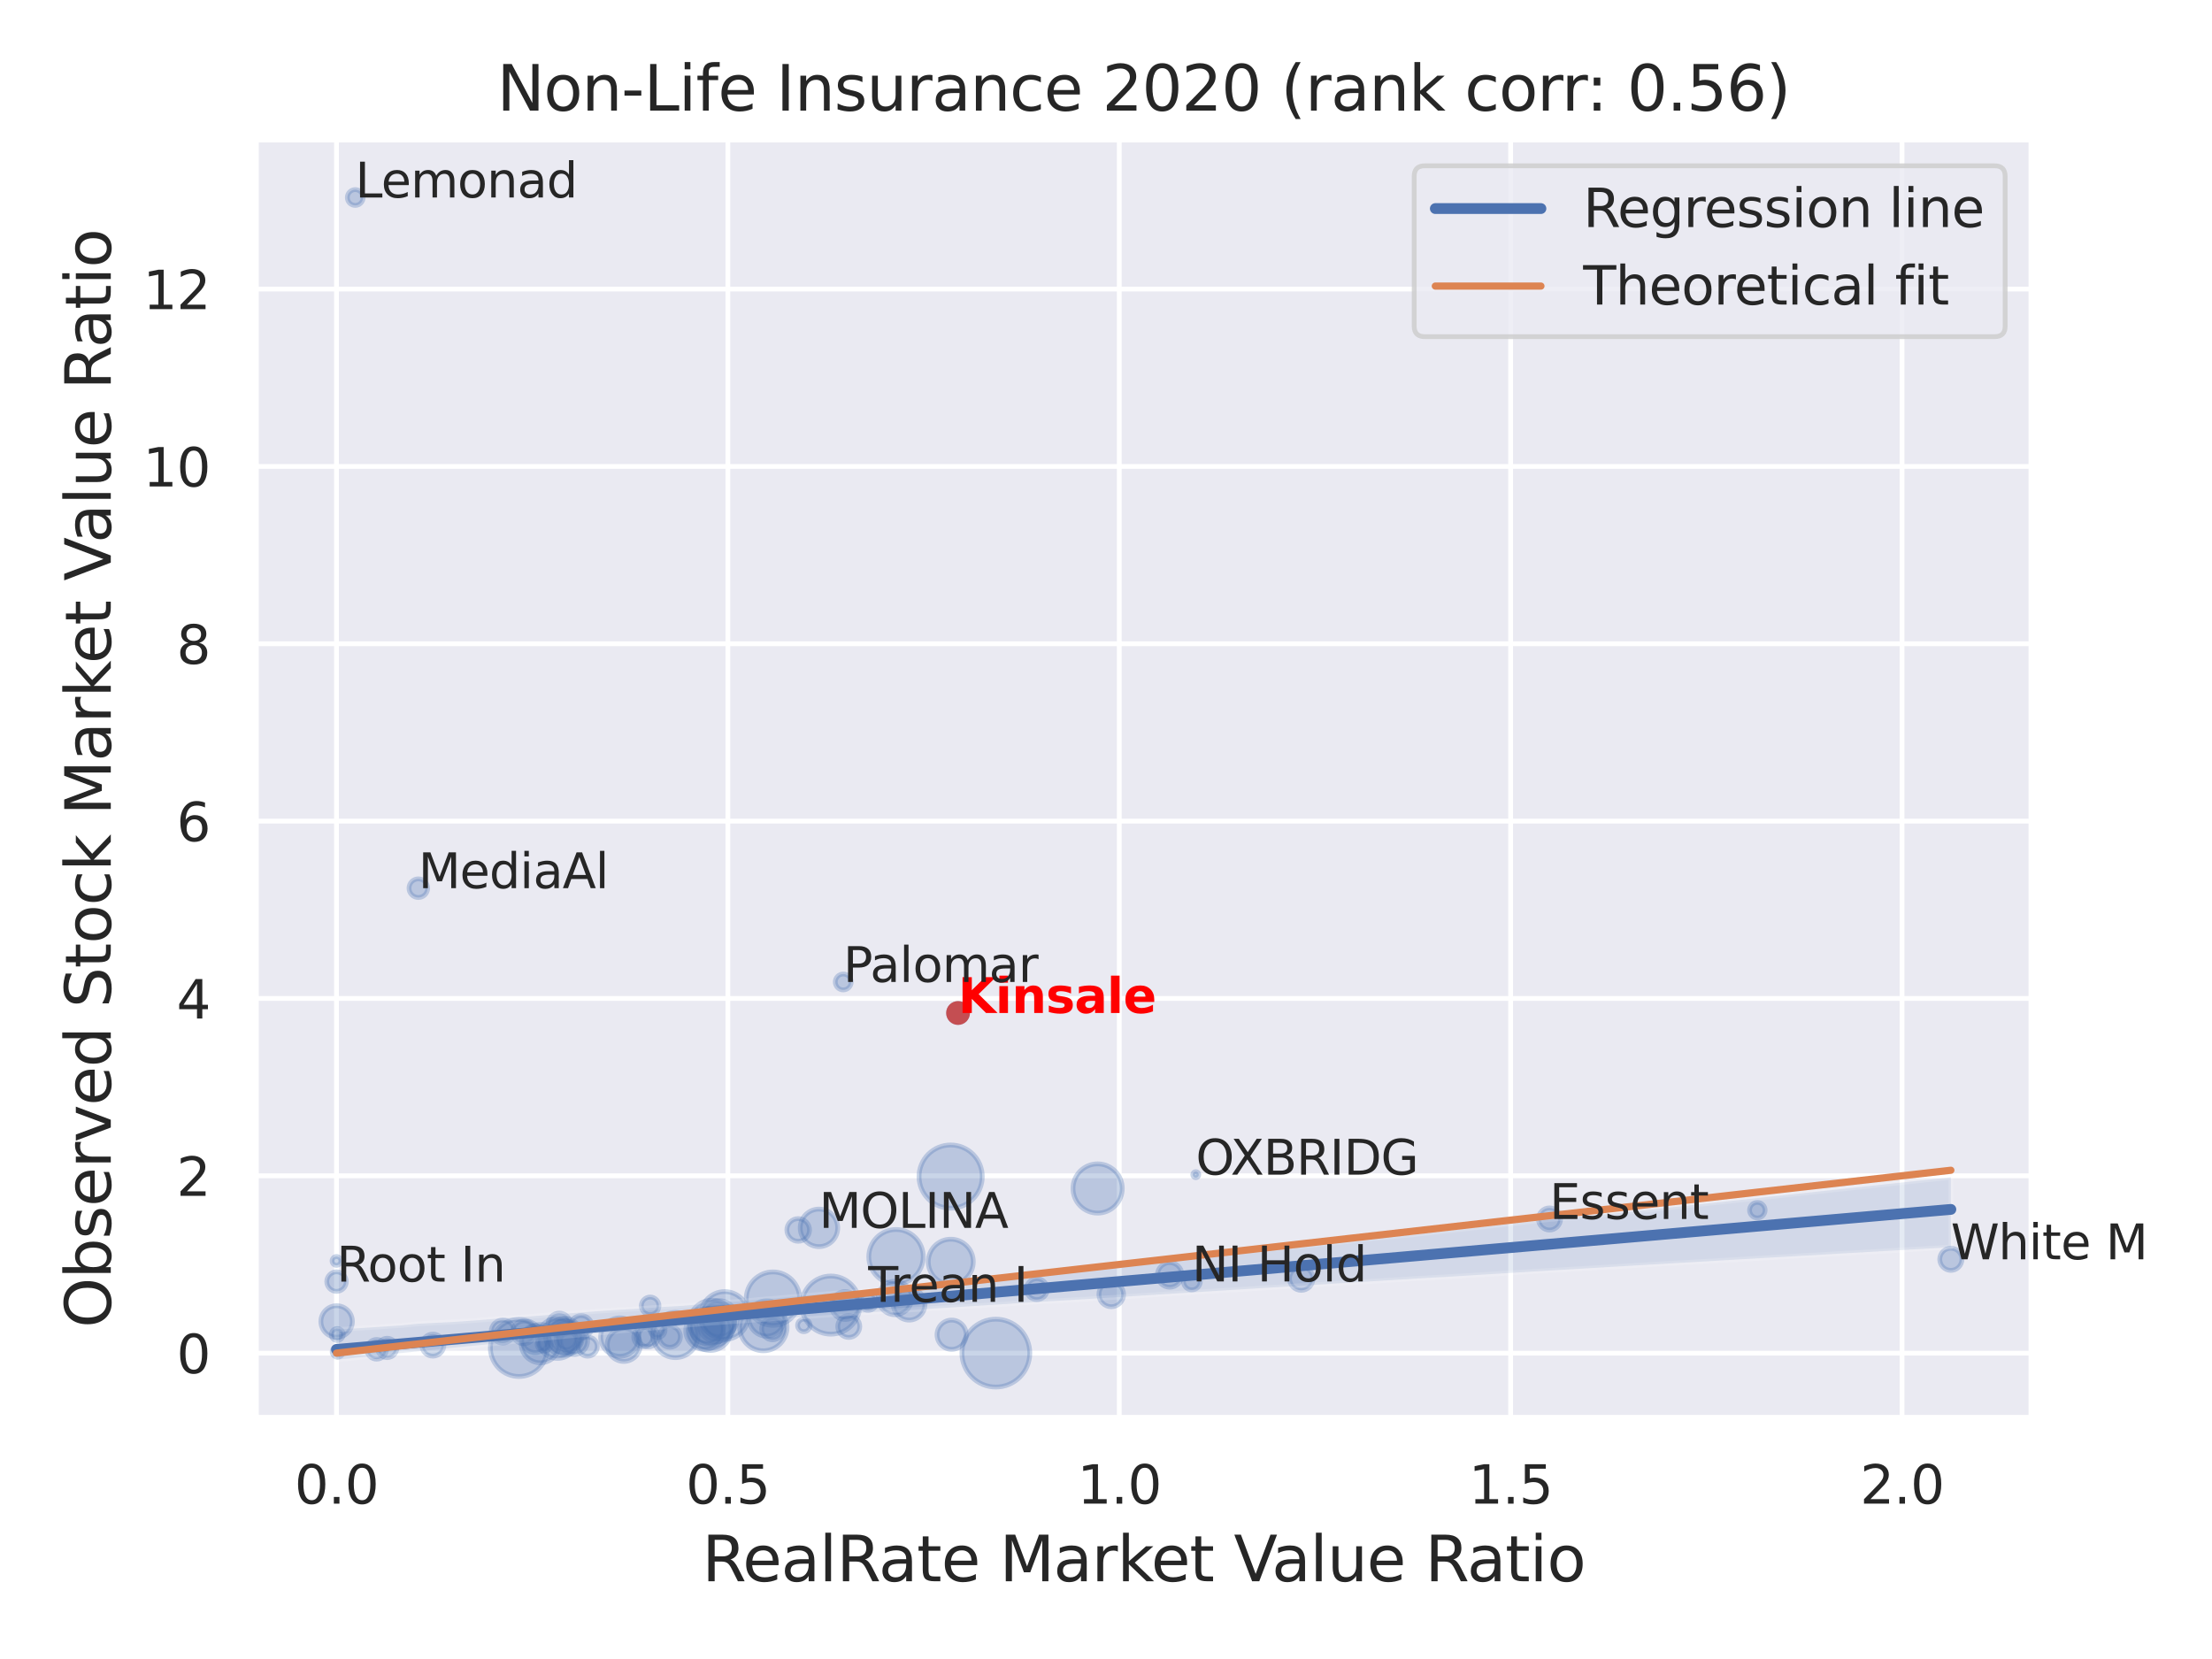 <?xml version="1.0" encoding="utf-8" standalone="no"?>
<!DOCTYPE svg PUBLIC "-//W3C//DTD SVG 1.1//EN"
  "http://www.w3.org/Graphics/SVG/1.1/DTD/svg11.dtd">
<svg xmlns:xlink="http://www.w3.org/1999/xlink" width="460.8pt" height="345.6pt" viewBox="0 0 460.8 345.6" xmlns="http://www.w3.org/2000/svg" version="1.1">
 <defs>
  <style type="text/css">*{stroke-linejoin: round; stroke-linecap: butt}</style>
 </defs>
 <g id="figure_1">
  <g id="patch_1">
   <path d="M 0 345.6 
L 460.8 345.6 
L 460.8 0 
L 0 0 
z
" style="fill: #ffffff"/>
  </g>
  <g id="axes_1">
   <g id="patch_2">
    <path d="M 53.28 295.38 
L 423.213 295.38 
L 423.213 29.04 
L 53.28 29.04 
z
" style="fill: #eaeaf2"/>
   </g>
   <g id="matplotlib.axis_1">
    <g id="xtick_1">
     <g id="line2d_1">
      <path d="M 70.095 295.38 
L 70.095 29.04 
" clip-path="url(#pcf887b9159)" style="fill: none; stroke: #ffffff; stroke-linecap: round"/>
     </g>
     <g id="text_1">
      <!-- 0.0 -->
      <g style="fill: #262626" transform="translate(61.348 313.238) scale(0.11 -0.11)">
       <defs>
        <path id="DejaVuSans-30" d="M 2034 4250 
Q 1547 4250 1301 3770 
Q 1056 3291 1056 2328 
Q 1056 1369 1301 889 
Q 1547 409 2034 409 
Q 2525 409 2770 889 
Q 3016 1369 3016 2328 
Q 3016 3291 2770 3770 
Q 2525 4250 2034 4250 
z
M 2034 4750 
Q 2819 4750 3233 4129 
Q 3647 3509 3647 2328 
Q 3647 1150 3233 529 
Q 2819 -91 2034 -91 
Q 1250 -91 836 529 
Q 422 1150 422 2328 
Q 422 3509 836 4129 
Q 1250 4750 2034 4750 
z
" transform="scale(0.016)"/>
        <path id="DejaVuSans-2e" d="M 684 794 
L 1344 794 
L 1344 0 
L 684 0 
L 684 794 
z
" transform="scale(0.016)"/>
       </defs>
       <use xlink:href="#DejaVuSans-30"/>
       <use xlink:href="#DejaVuSans-2e" x="63.623"/>
       <use xlink:href="#DejaVuSans-30" x="95.41"/>
      </g>
     </g>
    </g>
    <g id="xtick_2">
     <g id="line2d_2">
      <path d="M 151.629 295.38 
L 151.629 29.04 
" clip-path="url(#pcf887b9159)" style="fill: none; stroke: #ffffff; stroke-linecap: round"/>
     </g>
     <g id="text_2">
      <!-- 0.5 -->
      <g style="fill: #262626" transform="translate(142.882 313.238) scale(0.11 -0.11)">
       <defs>
        <path id="DejaVuSans-35" d="M 691 4666 
L 3169 4666 
L 3169 4134 
L 1269 4134 
L 1269 2991 
Q 1406 3038 1543 3061 
Q 1681 3084 1819 3084 
Q 2600 3084 3056 2656 
Q 3513 2228 3513 1497 
Q 3513 744 3044 326 
Q 2575 -91 1722 -91 
Q 1428 -91 1123 -41 
Q 819 9 494 109 
L 494 744 
Q 775 591 1075 516 
Q 1375 441 1709 441 
Q 2250 441 2565 725 
Q 2881 1009 2881 1497 
Q 2881 1984 2565 2268 
Q 2250 2553 1709 2553 
Q 1456 2553 1204 2497 
Q 953 2441 691 2322 
L 691 4666 
z
" transform="scale(0.016)"/>
       </defs>
       <use xlink:href="#DejaVuSans-30"/>
       <use xlink:href="#DejaVuSans-2e" x="63.623"/>
       <use xlink:href="#DejaVuSans-35" x="95.41"/>
      </g>
     </g>
    </g>
    <g id="xtick_3">
     <g id="line2d_3">
      <path d="M 233.162 295.38 
L 233.162 29.04 
" clip-path="url(#pcf887b9159)" style="fill: none; stroke: #ffffff; stroke-linecap: round"/>
     </g>
     <g id="text_3">
      <!-- 1.0 -->
      <g style="fill: #262626" transform="translate(224.415 313.238) scale(0.11 -0.11)">
       <defs>
        <path id="DejaVuSans-31" d="M 794 531 
L 1825 531 
L 1825 4091 
L 703 3866 
L 703 4441 
L 1819 4666 
L 2450 4666 
L 2450 531 
L 3481 531 
L 3481 0 
L 794 0 
L 794 531 
z
" transform="scale(0.016)"/>
       </defs>
       <use xlink:href="#DejaVuSans-31"/>
       <use xlink:href="#DejaVuSans-2e" x="63.623"/>
       <use xlink:href="#DejaVuSans-30" x="95.41"/>
      </g>
     </g>
    </g>
    <g id="xtick_4">
     <g id="line2d_4">
      <path d="M 314.695 295.38 
L 314.695 29.04 
" clip-path="url(#pcf887b9159)" style="fill: none; stroke: #ffffff; stroke-linecap: round"/>
     </g>
     <g id="text_4">
      <!-- 1.5 -->
      <g style="fill: #262626" transform="translate(305.949 313.238) scale(0.11 -0.11)">
       <use xlink:href="#DejaVuSans-31"/>
       <use xlink:href="#DejaVuSans-2e" x="63.623"/>
       <use xlink:href="#DejaVuSans-35" x="95.41"/>
      </g>
     </g>
    </g>
    <g id="xtick_5">
     <g id="line2d_5">
      <path d="M 396.229 295.38 
L 396.229 29.04 
" clip-path="url(#pcf887b9159)" style="fill: none; stroke: #ffffff; stroke-linecap: round"/>
     </g>
     <g id="text_5">
      <!-- 2.0 -->
      <g style="fill: #262626" transform="translate(387.482 313.238) scale(0.11 -0.11)">
       <defs>
        <path id="DejaVuSans-32" d="M 1228 531 
L 3431 531 
L 3431 0 
L 469 0 
L 469 531 
Q 828 903 1448 1529 
Q 2069 2156 2228 2338 
Q 2531 2678 2651 2914 
Q 2772 3150 2772 3378 
Q 2772 3750 2511 3984 
Q 2250 4219 1831 4219 
Q 1534 4219 1204 4116 
Q 875 4013 500 3803 
L 500 4441 
Q 881 4594 1212 4672 
Q 1544 4750 1819 4750 
Q 2544 4750 2975 4387 
Q 3406 4025 3406 3419 
Q 3406 3131 3298 2873 
Q 3191 2616 2906 2266 
Q 2828 2175 2409 1742 
Q 1991 1309 1228 531 
z
" transform="scale(0.016)"/>
       </defs>
       <use xlink:href="#DejaVuSans-32"/>
       <use xlink:href="#DejaVuSans-2e" x="63.623"/>
       <use xlink:href="#DejaVuSans-30" x="95.41"/>
      </g>
     </g>
    </g>
    <g id="text_6">
     <!-- RealRate Market Value Ratio -->
     <g style="fill: #262626" transform="translate(146.26 329.404) scale(0.13 -0.13)">
      <defs>
       <path id="DejaVuSans-52" d="M 2841 2188 
Q 3044 2119 3236 1894 
Q 3428 1669 3622 1275 
L 4263 0 
L 3584 0 
L 2988 1197 
Q 2756 1666 2539 1819 
Q 2322 1972 1947 1972 
L 1259 1972 
L 1259 0 
L 628 0 
L 628 4666 
L 2053 4666 
Q 2853 4666 3247 4331 
Q 3641 3997 3641 3322 
Q 3641 2881 3436 2590 
Q 3231 2300 2841 2188 
z
M 1259 4147 
L 1259 2491 
L 2053 2491 
Q 2509 2491 2742 2702 
Q 2975 2913 2975 3322 
Q 2975 3731 2742 3939 
Q 2509 4147 2053 4147 
L 1259 4147 
z
" transform="scale(0.016)"/>
       <path id="DejaVuSans-65" d="M 3597 1894 
L 3597 1613 
L 953 1613 
Q 991 1019 1311 708 
Q 1631 397 2203 397 
Q 2534 397 2845 478 
Q 3156 559 3463 722 
L 3463 178 
Q 3153 47 2828 -22 
Q 2503 -91 2169 -91 
Q 1331 -91 842 396 
Q 353 884 353 1716 
Q 353 2575 817 3079 
Q 1281 3584 2069 3584 
Q 2775 3584 3186 3129 
Q 3597 2675 3597 1894 
z
M 3022 2063 
Q 3016 2534 2758 2815 
Q 2500 3097 2075 3097 
Q 1594 3097 1305 2825 
Q 1016 2553 972 2059 
L 3022 2063 
z
" transform="scale(0.016)"/>
       <path id="DejaVuSans-61" d="M 2194 1759 
Q 1497 1759 1228 1600 
Q 959 1441 959 1056 
Q 959 750 1161 570 
Q 1363 391 1709 391 
Q 2188 391 2477 730 
Q 2766 1069 2766 1631 
L 2766 1759 
L 2194 1759 
z
M 3341 1997 
L 3341 0 
L 2766 0 
L 2766 531 
Q 2569 213 2275 61 
Q 1981 -91 1556 -91 
Q 1019 -91 701 211 
Q 384 513 384 1019 
Q 384 1609 779 1909 
Q 1175 2209 1959 2209 
L 2766 2209 
L 2766 2266 
Q 2766 2663 2505 2880 
Q 2244 3097 1772 3097 
Q 1472 3097 1187 3025 
Q 903 2953 641 2809 
L 641 3341 
Q 956 3463 1253 3523 
Q 1550 3584 1831 3584 
Q 2591 3584 2966 3190 
Q 3341 2797 3341 1997 
z
" transform="scale(0.016)"/>
       <path id="DejaVuSans-6c" d="M 603 4863 
L 1178 4863 
L 1178 0 
L 603 0 
L 603 4863 
z
" transform="scale(0.016)"/>
       <path id="DejaVuSans-74" d="M 1172 4494 
L 1172 3500 
L 2356 3500 
L 2356 3053 
L 1172 3053 
L 1172 1153 
Q 1172 725 1289 603 
Q 1406 481 1766 481 
L 2356 481 
L 2356 0 
L 1766 0 
Q 1100 0 847 248 
Q 594 497 594 1153 
L 594 3053 
L 172 3053 
L 172 3500 
L 594 3500 
L 594 4494 
L 1172 4494 
z
" transform="scale(0.016)"/>
       <path id="DejaVuSans-20" transform="scale(0.016)"/>
       <path id="DejaVuSans-4d" d="M 628 4666 
L 1569 4666 
L 2759 1491 
L 3956 4666 
L 4897 4666 
L 4897 0 
L 4281 0 
L 4281 4097 
L 3078 897 
L 2444 897 
L 1241 4097 
L 1241 0 
L 628 0 
L 628 4666 
z
" transform="scale(0.016)"/>
       <path id="DejaVuSans-72" d="M 2631 2963 
Q 2534 3019 2420 3045 
Q 2306 3072 2169 3072 
Q 1681 3072 1420 2755 
Q 1159 2438 1159 1844 
L 1159 0 
L 581 0 
L 581 3500 
L 1159 3500 
L 1159 2956 
Q 1341 3275 1631 3429 
Q 1922 3584 2338 3584 
Q 2397 3584 2469 3576 
Q 2541 3569 2628 3553 
L 2631 2963 
z
" transform="scale(0.016)"/>
       <path id="DejaVuSans-6b" d="M 581 4863 
L 1159 4863 
L 1159 1991 
L 2875 3500 
L 3609 3500 
L 1753 1863 
L 3688 0 
L 2938 0 
L 1159 1709 
L 1159 0 
L 581 0 
L 581 4863 
z
" transform="scale(0.016)"/>
       <path id="DejaVuSans-56" d="M 1831 0 
L 50 4666 
L 709 4666 
L 2188 738 
L 3669 4666 
L 4325 4666 
L 2547 0 
L 1831 0 
z
" transform="scale(0.016)"/>
       <path id="DejaVuSans-75" d="M 544 1381 
L 544 3500 
L 1119 3500 
L 1119 1403 
Q 1119 906 1312 657 
Q 1506 409 1894 409 
Q 2359 409 2629 706 
Q 2900 1003 2900 1516 
L 2900 3500 
L 3475 3500 
L 3475 0 
L 2900 0 
L 2900 538 
Q 2691 219 2414 64 
Q 2138 -91 1772 -91 
Q 1169 -91 856 284 
Q 544 659 544 1381 
z
M 1991 3584 
L 1991 3584 
z
" transform="scale(0.016)"/>
       <path id="DejaVuSans-69" d="M 603 3500 
L 1178 3500 
L 1178 0 
L 603 0 
L 603 3500 
z
M 603 4863 
L 1178 4863 
L 1178 4134 
L 603 4134 
L 603 4863 
z
" transform="scale(0.016)"/>
       <path id="DejaVuSans-6f" d="M 1959 3097 
Q 1497 3097 1228 2736 
Q 959 2375 959 1747 
Q 959 1119 1226 758 
Q 1494 397 1959 397 
Q 2419 397 2687 759 
Q 2956 1122 2956 1747 
Q 2956 2369 2687 2733 
Q 2419 3097 1959 3097 
z
M 1959 3584 
Q 2709 3584 3137 3096 
Q 3566 2609 3566 1747 
Q 3566 888 3137 398 
Q 2709 -91 1959 -91 
Q 1206 -91 779 398 
Q 353 888 353 1747 
Q 353 2609 779 3096 
Q 1206 3584 1959 3584 
z
" transform="scale(0.016)"/>
      </defs>
      <use xlink:href="#DejaVuSans-52"/>
      <use xlink:href="#DejaVuSans-65" x="64.982"/>
      <use xlink:href="#DejaVuSans-61" x="126.506"/>
      <use xlink:href="#DejaVuSans-6c" x="187.785"/>
      <use xlink:href="#DejaVuSans-52" x="215.568"/>
      <use xlink:href="#DejaVuSans-61" x="282.801"/>
      <use xlink:href="#DejaVuSans-74" x="344.08"/>
      <use xlink:href="#DejaVuSans-65" x="383.289"/>
      <use xlink:href="#DejaVuSans-20" x="444.812"/>
      <use xlink:href="#DejaVuSans-4d" x="476.6"/>
      <use xlink:href="#DejaVuSans-61" x="562.879"/>
      <use xlink:href="#DejaVuSans-72" x="624.158"/>
      <use xlink:href="#DejaVuSans-6b" x="665.271"/>
      <use xlink:href="#DejaVuSans-65" x="719.557"/>
      <use xlink:href="#DejaVuSans-74" x="781.08"/>
      <use xlink:href="#DejaVuSans-20" x="820.289"/>
      <use xlink:href="#DejaVuSans-56" x="852.076"/>
      <use xlink:href="#DejaVuSans-61" x="912.734"/>
      <use xlink:href="#DejaVuSans-6c" x="974.014"/>
      <use xlink:href="#DejaVuSans-75" x="1001.797"/>
      <use xlink:href="#DejaVuSans-65" x="1065.176"/>
      <use xlink:href="#DejaVuSans-20" x="1126.699"/>
      <use xlink:href="#DejaVuSans-52" x="1158.486"/>
      <use xlink:href="#DejaVuSans-61" x="1225.719"/>
      <use xlink:href="#DejaVuSans-74" x="1286.998"/>
      <use xlink:href="#DejaVuSans-69" x="1326.207"/>
      <use xlink:href="#DejaVuSans-6f" x="1353.99"/>
     </g>
    </g>
   </g>
   <g id="matplotlib.axis_2">
    <g id="ytick_1">
     <g id="line2d_6">
      <path d="M 53.28 281.88 
L 423.213 281.88 
" clip-path="url(#pcf887b9159)" style="fill: none; stroke: #ffffff; stroke-linecap: round"/>
     </g>
     <g id="text_7">
      <!-- 0 -->
      <g style="fill: #262626" transform="translate(36.781 286.059) scale(0.11 -0.11)">
       <use xlink:href="#DejaVuSans-30"/>
      </g>
     </g>
    </g>
    <g id="ytick_2">
     <g id="line2d_7">
      <path d="M 53.28 244.937 
L 423.213 244.937 
" clip-path="url(#pcf887b9159)" style="fill: none; stroke: #ffffff; stroke-linecap: round"/>
     </g>
     <g id="text_8">
      <!-- 2 -->
      <g style="fill: #262626" transform="translate(36.781 249.116) scale(0.11 -0.11)">
       <use xlink:href="#DejaVuSans-32"/>
      </g>
     </g>
    </g>
    <g id="ytick_3">
     <g id="line2d_8">
      <path d="M 53.28 207.993 
L 423.213 207.993 
" clip-path="url(#pcf887b9159)" style="fill: none; stroke: #ffffff; stroke-linecap: round"/>
     </g>
     <g id="text_9">
      <!-- 4 -->
      <g style="fill: #262626" transform="translate(36.781 212.172) scale(0.11 -0.11)">
       <defs>
        <path id="DejaVuSans-34" d="M 2419 4116 
L 825 1625 
L 2419 1625 
L 2419 4116 
z
M 2253 4666 
L 3047 4666 
L 3047 1625 
L 3713 1625 
L 3713 1100 
L 3047 1100 
L 3047 0 
L 2419 0 
L 2419 1100 
L 313 1100 
L 313 1709 
L 2253 4666 
z
" transform="scale(0.016)"/>
       </defs>
       <use xlink:href="#DejaVuSans-34"/>
      </g>
     </g>
    </g>
    <g id="ytick_4">
     <g id="line2d_9">
      <path d="M 53.28 171.05 
L 423.213 171.05 
" clip-path="url(#pcf887b9159)" style="fill: none; stroke: #ffffff; stroke-linecap: round"/>
     </g>
     <g id="text_10">
      <!-- 6 -->
      <g style="fill: #262626" transform="translate(36.781 175.229) scale(0.11 -0.11)">
       <defs>
        <path id="DejaVuSans-36" d="M 2113 2584 
Q 1688 2584 1439 2293 
Q 1191 2003 1191 1497 
Q 1191 994 1439 701 
Q 1688 409 2113 409 
Q 2538 409 2786 701 
Q 3034 994 3034 1497 
Q 3034 2003 2786 2293 
Q 2538 2584 2113 2584 
z
M 3366 4563 
L 3366 3988 
Q 3128 4100 2886 4159 
Q 2644 4219 2406 4219 
Q 1781 4219 1451 3797 
Q 1122 3375 1075 2522 
Q 1259 2794 1537 2939 
Q 1816 3084 2150 3084 
Q 2853 3084 3261 2657 
Q 3669 2231 3669 1497 
Q 3669 778 3244 343 
Q 2819 -91 2113 -91 
Q 1303 -91 875 529 
Q 447 1150 447 2328 
Q 447 3434 972 4092 
Q 1497 4750 2381 4750 
Q 2619 4750 2861 4703 
Q 3103 4656 3366 4563 
z
" transform="scale(0.016)"/>
       </defs>
       <use xlink:href="#DejaVuSans-36"/>
      </g>
     </g>
    </g>
    <g id="ytick_5">
     <g id="line2d_10">
      <path d="M 53.28 134.106 
L 423.213 134.106 
" clip-path="url(#pcf887b9159)" style="fill: none; stroke: #ffffff; stroke-linecap: round"/>
     </g>
     <g id="text_11">
      <!-- 8 -->
      <g style="fill: #262626" transform="translate(36.781 138.285) scale(0.11 -0.11)">
       <defs>
        <path id="DejaVuSans-38" d="M 2034 2216 
Q 1584 2216 1326 1975 
Q 1069 1734 1069 1313 
Q 1069 891 1326 650 
Q 1584 409 2034 409 
Q 2484 409 2743 651 
Q 3003 894 3003 1313 
Q 3003 1734 2745 1975 
Q 2488 2216 2034 2216 
z
M 1403 2484 
Q 997 2584 770 2862 
Q 544 3141 544 3541 
Q 544 4100 942 4425 
Q 1341 4750 2034 4750 
Q 2731 4750 3128 4425 
Q 3525 4100 3525 3541 
Q 3525 3141 3298 2862 
Q 3072 2584 2669 2484 
Q 3125 2378 3379 2068 
Q 3634 1759 3634 1313 
Q 3634 634 3220 271 
Q 2806 -91 2034 -91 
Q 1263 -91 848 271 
Q 434 634 434 1313 
Q 434 1759 690 2068 
Q 947 2378 1403 2484 
z
M 1172 3481 
Q 1172 3119 1398 2916 
Q 1625 2713 2034 2713 
Q 2441 2713 2670 2916 
Q 2900 3119 2900 3481 
Q 2900 3844 2670 4047 
Q 2441 4250 2034 4250 
Q 1625 4250 1398 4047 
Q 1172 3844 1172 3481 
z
" transform="scale(0.016)"/>
       </defs>
       <use xlink:href="#DejaVuSans-38"/>
      </g>
     </g>
    </g>
    <g id="ytick_6">
     <g id="line2d_11">
      <path d="M 53.28 97.163 
L 423.213 97.163 
" clip-path="url(#pcf887b9159)" style="fill: none; stroke: #ffffff; stroke-linecap: round"/>
     </g>
     <g id="text_12">
      <!-- 10 -->
      <g style="fill: #262626" transform="translate(29.782 101.342) scale(0.11 -0.11)">
       <use xlink:href="#DejaVuSans-31"/>
       <use xlink:href="#DejaVuSans-30" x="63.623"/>
      </g>
     </g>
    </g>
    <g id="ytick_7">
     <g id="line2d_12">
      <path d="M 53.28 60.219 
L 423.213 60.219 
" clip-path="url(#pcf887b9159)" style="fill: none; stroke: #ffffff; stroke-linecap: round"/>
     </g>
     <g id="text_13">
      <!-- 12 -->
      <g style="fill: #262626" transform="translate(29.782 64.398) scale(0.11 -0.11)">
       <use xlink:href="#DejaVuSans-31"/>
       <use xlink:href="#DejaVuSans-32" x="63.623"/>
      </g>
     </g>
    </g>
    <g id="text_14">
     <!-- Observed Stock Market Value Ratio -->
     <g style="fill: #262626" transform="translate(23.079 276.612) rotate(-90) scale(0.13 -0.13)">
      <defs>
       <path id="DejaVuSans-4f" d="M 2522 4238 
Q 1834 4238 1429 3725 
Q 1025 3213 1025 2328 
Q 1025 1447 1429 934 
Q 1834 422 2522 422 
Q 3209 422 3611 934 
Q 4013 1447 4013 2328 
Q 4013 3213 3611 3725 
Q 3209 4238 2522 4238 
z
M 2522 4750 
Q 3503 4750 4090 4092 
Q 4678 3434 4678 2328 
Q 4678 1225 4090 567 
Q 3503 -91 2522 -91 
Q 1538 -91 948 565 
Q 359 1222 359 2328 
Q 359 3434 948 4092 
Q 1538 4750 2522 4750 
z
" transform="scale(0.016)"/>
       <path id="DejaVuSans-62" d="M 3116 1747 
Q 3116 2381 2855 2742 
Q 2594 3103 2138 3103 
Q 1681 3103 1420 2742 
Q 1159 2381 1159 1747 
Q 1159 1113 1420 752 
Q 1681 391 2138 391 
Q 2594 391 2855 752 
Q 3116 1113 3116 1747 
z
M 1159 2969 
Q 1341 3281 1617 3432 
Q 1894 3584 2278 3584 
Q 2916 3584 3314 3078 
Q 3713 2572 3713 1747 
Q 3713 922 3314 415 
Q 2916 -91 2278 -91 
Q 1894 -91 1617 61 
Q 1341 213 1159 525 
L 1159 0 
L 581 0 
L 581 4863 
L 1159 4863 
L 1159 2969 
z
" transform="scale(0.016)"/>
       <path id="DejaVuSans-73" d="M 2834 3397 
L 2834 2853 
Q 2591 2978 2328 3040 
Q 2066 3103 1784 3103 
Q 1356 3103 1142 2972 
Q 928 2841 928 2578 
Q 928 2378 1081 2264 
Q 1234 2150 1697 2047 
L 1894 2003 
Q 2506 1872 2764 1633 
Q 3022 1394 3022 966 
Q 3022 478 2636 193 
Q 2250 -91 1575 -91 
Q 1294 -91 989 -36 
Q 684 19 347 128 
L 347 722 
Q 666 556 975 473 
Q 1284 391 1588 391 
Q 1994 391 2212 530 
Q 2431 669 2431 922 
Q 2431 1156 2273 1281 
Q 2116 1406 1581 1522 
L 1381 1569 
Q 847 1681 609 1914 
Q 372 2147 372 2553 
Q 372 3047 722 3315 
Q 1072 3584 1716 3584 
Q 2034 3584 2315 3537 
Q 2597 3491 2834 3397 
z
" transform="scale(0.016)"/>
       <path id="DejaVuSans-76" d="M 191 3500 
L 800 3500 
L 1894 563 
L 2988 3500 
L 3597 3500 
L 2284 0 
L 1503 0 
L 191 3500 
z
" transform="scale(0.016)"/>
       <path id="DejaVuSans-64" d="M 2906 2969 
L 2906 4863 
L 3481 4863 
L 3481 0 
L 2906 0 
L 2906 525 
Q 2725 213 2448 61 
Q 2172 -91 1784 -91 
Q 1150 -91 751 415 
Q 353 922 353 1747 
Q 353 2572 751 3078 
Q 1150 3584 1784 3584 
Q 2172 3584 2448 3432 
Q 2725 3281 2906 2969 
z
M 947 1747 
Q 947 1113 1208 752 
Q 1469 391 1925 391 
Q 2381 391 2643 752 
Q 2906 1113 2906 1747 
Q 2906 2381 2643 2742 
Q 2381 3103 1925 3103 
Q 1469 3103 1208 2742 
Q 947 2381 947 1747 
z
" transform="scale(0.016)"/>
       <path id="DejaVuSans-53" d="M 3425 4513 
L 3425 3897 
Q 3066 4069 2747 4153 
Q 2428 4238 2131 4238 
Q 1616 4238 1336 4038 
Q 1056 3838 1056 3469 
Q 1056 3159 1242 3001 
Q 1428 2844 1947 2747 
L 2328 2669 
Q 3034 2534 3370 2195 
Q 3706 1856 3706 1288 
Q 3706 609 3251 259 
Q 2797 -91 1919 -91 
Q 1588 -91 1214 -16 
Q 841 59 441 206 
L 441 856 
Q 825 641 1194 531 
Q 1563 422 1919 422 
Q 2459 422 2753 634 
Q 3047 847 3047 1241 
Q 3047 1584 2836 1778 
Q 2625 1972 2144 2069 
L 1759 2144 
Q 1053 2284 737 2584 
Q 422 2884 422 3419 
Q 422 4038 858 4394 
Q 1294 4750 2059 4750 
Q 2388 4750 2728 4690 
Q 3069 4631 3425 4513 
z
" transform="scale(0.016)"/>
       <path id="DejaVuSans-63" d="M 3122 3366 
L 3122 2828 
Q 2878 2963 2633 3030 
Q 2388 3097 2138 3097 
Q 1578 3097 1268 2742 
Q 959 2388 959 1747 
Q 959 1106 1268 751 
Q 1578 397 2138 397 
Q 2388 397 2633 464 
Q 2878 531 3122 666 
L 3122 134 
Q 2881 22 2623 -34 
Q 2366 -91 2075 -91 
Q 1284 -91 818 406 
Q 353 903 353 1747 
Q 353 2603 823 3093 
Q 1294 3584 2113 3584 
Q 2378 3584 2631 3529 
Q 2884 3475 3122 3366 
z
" transform="scale(0.016)"/>
      </defs>
      <use xlink:href="#DejaVuSans-4f"/>
      <use xlink:href="#DejaVuSans-62" x="78.711"/>
      <use xlink:href="#DejaVuSans-73" x="142.188"/>
      <use xlink:href="#DejaVuSans-65" x="194.287"/>
      <use xlink:href="#DejaVuSans-72" x="255.811"/>
      <use xlink:href="#DejaVuSans-76" x="296.924"/>
      <use xlink:href="#DejaVuSans-65" x="356.104"/>
      <use xlink:href="#DejaVuSans-64" x="417.627"/>
      <use xlink:href="#DejaVuSans-20" x="481.104"/>
      <use xlink:href="#DejaVuSans-53" x="512.891"/>
      <use xlink:href="#DejaVuSans-74" x="576.367"/>
      <use xlink:href="#DejaVuSans-6f" x="615.576"/>
      <use xlink:href="#DejaVuSans-63" x="676.758"/>
      <use xlink:href="#DejaVuSans-6b" x="731.738"/>
      <use xlink:href="#DejaVuSans-20" x="789.648"/>
      <use xlink:href="#DejaVuSans-4d" x="821.436"/>
      <use xlink:href="#DejaVuSans-61" x="907.715"/>
      <use xlink:href="#DejaVuSans-72" x="968.994"/>
      <use xlink:href="#DejaVuSans-6b" x="1010.107"/>
      <use xlink:href="#DejaVuSans-65" x="1064.393"/>
      <use xlink:href="#DejaVuSans-74" x="1125.916"/>
      <use xlink:href="#DejaVuSans-20" x="1165.125"/>
      <use xlink:href="#DejaVuSans-56" x="1196.912"/>
      <use xlink:href="#DejaVuSans-61" x="1257.57"/>
      <use xlink:href="#DejaVuSans-6c" x="1318.85"/>
      <use xlink:href="#DejaVuSans-75" x="1346.633"/>
      <use xlink:href="#DejaVuSans-65" x="1410.012"/>
      <use xlink:href="#DejaVuSans-20" x="1471.535"/>
      <use xlink:href="#DejaVuSans-52" x="1503.322"/>
      <use xlink:href="#DejaVuSans-61" x="1570.555"/>
      <use xlink:href="#DejaVuSans-74" x="1631.834"/>
      <use xlink:href="#DejaVuSans-69" x="1671.043"/>
      <use xlink:href="#DejaVuSans-6f" x="1698.826"/>
     </g>
    </g>
   </g>
   <g id="PathCollection_1">
    <path d="M 140.711 282.818 
C 141.957 282.818 143.153 282.323 144.034 281.441 
C 144.916 280.56 145.411 279.365 145.411 278.118 
C 145.411 276.872 144.916 275.676 144.034 274.795 
C 143.153 273.914 141.957 273.419 140.711 273.419 
C 139.465 273.419 138.269 273.914 137.388 274.795 
C 136.507 275.676 136.011 276.872 136.011 278.118 
C 136.011 279.365 136.507 280.56 137.388 281.441 
C 138.269 282.323 139.465 282.818 140.711 282.818 
z
" clip-path="url(#pcf887b9159)" style="fill: #4c72b0; fill-opacity: 0.3; stroke: #4c72b0; stroke-opacity: 0.3"/>
    <path d="M 108.104 286.746 
C 109.681 286.746 111.193 286.12 112.309 285.004 
C 113.424 283.889 114.05 282.377 114.05 280.8 
C 114.05 279.223 113.424 277.71 112.309 276.595 
C 111.193 275.48 109.681 274.853 108.104 274.853 
C 106.527 274.853 105.014 275.48 103.899 276.595 
C 102.784 277.71 102.157 279.223 102.157 280.8 
C 102.157 282.377 102.784 283.889 103.899 285.004 
C 105.014 286.12 106.527 286.746 108.104 286.746 
z
" clip-path="url(#pcf887b9159)" style="fill: #4c72b0; fill-opacity: 0.3; stroke: #4c72b0; stroke-opacity: 0.3"/>
    <path d="M 186.447 273.879 
C 187.373 273.879 188.26 273.511 188.915 272.857 
C 189.569 272.202 189.937 271.315 189.937 270.389 
C 189.937 269.464 189.569 268.576 188.915 267.921 
C 188.26 267.267 187.373 266.899 186.447 266.899 
C 185.522 266.899 184.634 267.267 183.979 267.921 
C 183.325 268.576 182.957 269.464 182.957 270.389 
C 182.957 271.315 183.325 272.202 183.979 272.857 
C 184.634 273.511 185.522 273.879 186.447 273.879 
z
" clip-path="url(#pcf887b9159)" style="fill: #4c72b0; fill-opacity: 0.3; stroke: #4c72b0; stroke-opacity: 0.3"/>
    <path d="M 129.124 282.533 
C 130.184 282.533 131.2 282.112 131.949 281.363 
C 132.698 280.614 133.118 279.598 133.118 278.539 
C 133.118 277.48 132.698 276.464 131.949 275.715 
C 131.2 274.966 130.184 274.545 129.124 274.545 
C 128.065 274.545 127.049 274.966 126.3 275.715 
C 125.551 276.464 125.13 277.48 125.13 278.539 
C 125.13 279.598 125.551 280.614 126.3 281.363 
C 127.049 282.112 128.065 282.533 129.124 282.533 
z
" clip-path="url(#pcf887b9159)" style="fill: #4c72b0; fill-opacity: 0.3; stroke: #4c72b0; stroke-opacity: 0.3"/>
    <path d="M 137.011 278.642 
C 137.416 278.642 137.805 278.481 138.092 278.194 
C 138.378 277.907 138.539 277.519 138.539 277.113 
C 138.539 276.708 138.378 276.319 138.092 276.032 
C 137.805 275.745 137.416 275.584 137.011 275.584 
C 136.605 275.584 136.216 275.745 135.93 276.032 
C 135.643 276.319 135.482 276.708 135.482 277.113 
C 135.482 277.519 135.643 277.907 135.93 278.194 
C 136.216 278.481 136.605 278.642 137.011 278.642 
z
" clip-path="url(#pcf887b9159)" style="fill: #4c72b0; fill-opacity: 0.3; stroke: #4c72b0; stroke-opacity: 0.3"/>
    <path d="M 228.657 252.714 
C 230.018 252.714 231.323 252.173 232.285 251.211 
C 233.248 250.249 233.788 248.944 233.788 247.583 
C 233.788 246.222 233.248 244.917 232.285 243.955 
C 231.323 242.993 230.018 242.452 228.657 242.452 
C 227.297 242.452 225.991 242.993 225.029 243.955 
C 224.067 244.917 223.526 246.222 223.526 247.583 
C 223.526 248.944 224.067 250.249 225.029 251.211 
C 225.991 252.173 227.297 252.714 228.657 252.714 
z
" clip-path="url(#pcf887b9159)" style="fill: #4c72b0; fill-opacity: 0.3; stroke: #4c72b0; stroke-opacity: 0.3"/>
    <path d="M 116.173 282.975 
C 117.279 282.975 118.341 282.535 119.123 281.753 
C 119.906 280.971 120.345 279.909 120.345 278.802 
C 120.345 277.696 119.906 276.634 119.123 275.852 
C 118.341 275.069 117.279 274.63 116.173 274.63 
C 115.066 274.63 114.005 275.069 113.222 275.852 
C 112.44 276.634 112 277.696 112 278.802 
C 112 279.909 112.44 280.971 113.222 281.753 
C 114.005 282.535 115.066 282.975 116.173 282.975 
z
" clip-path="url(#pcf887b9159)" style="fill: #4c72b0; fill-opacity: 0.3; stroke: #4c72b0; stroke-opacity: 0.3"/>
    <path d="M 176.101 274.865 
C 176.872 274.865 177.61 274.559 178.155 274.015 
C 178.7 273.47 179.006 272.731 179.006 271.961 
C 179.006 271.19 178.7 270.452 178.155 269.907 
C 177.61 269.362 176.872 269.056 176.101 269.056 
C 175.331 269.056 174.592 269.362 174.047 269.907 
C 173.503 270.452 173.197 271.19 173.197 271.961 
C 173.197 272.731 173.503 273.47 174.047 274.015 
C 174.592 274.559 175.331 274.865 176.101 274.865 
z
" clip-path="url(#pcf887b9159)" style="fill: #4c72b0; fill-opacity: 0.3; stroke: #4c72b0; stroke-opacity: 0.3"/>
    <path d="M 147.271 279.877 
C 148.186 279.877 149.064 279.513 149.712 278.866 
C 150.359 278.218 150.723 277.34 150.723 276.424 
C 150.723 275.509 150.359 274.631 149.712 273.983 
C 149.064 273.336 148.186 272.972 147.271 272.972 
C 146.355 272.972 145.477 273.336 144.829 273.983 
C 144.182 274.631 143.818 275.509 143.818 276.424 
C 143.818 277.34 144.182 278.218 144.829 278.866 
C 145.477 279.513 146.355 279.877 147.271 279.877 
z
" clip-path="url(#pcf887b9159)" style="fill: #4c72b0; fill-opacity: 0.3; stroke: #4c72b0; stroke-opacity: 0.3"/>
    <path d="M 198.063 267.529 
C 199.306 267.529 200.5 267.035 201.379 266.155 
C 202.259 265.275 202.753 264.082 202.753 262.838 
C 202.753 261.594 202.259 260.401 201.379 259.522 
C 200.5 258.642 199.306 258.148 198.063 258.148 
C 196.819 258.148 195.625 258.642 194.746 259.522 
C 193.866 260.401 193.372 261.594 193.372 262.838 
C 193.372 264.082 193.866 265.275 194.746 266.155 
C 195.625 267.035 196.819 267.529 198.063 267.529 
z
" clip-path="url(#pcf887b9159)" style="fill: #4c72b0; fill-opacity: 0.3; stroke: #4c72b0; stroke-opacity: 0.3"/>
    <path d="M 166.279 258.581 
C 166.906 258.581 167.506 258.332 167.949 257.889 
C 168.392 257.446 168.64 256.846 168.64 256.22 
C 168.64 255.594 168.392 254.993 167.949 254.55 
C 167.506 254.108 166.906 253.859 166.279 253.859 
C 165.653 253.859 165.053 254.108 164.61 254.55 
C 164.167 254.993 163.919 255.594 163.919 256.22 
C 163.919 256.846 164.167 257.446 164.61 257.889 
C 165.053 258.332 165.653 258.581 166.279 258.581 
z
" clip-path="url(#pcf887b9159)" style="fill: #4c72b0; fill-opacity: 0.3; stroke: #4c72b0; stroke-opacity: 0.3"/>
    <path d="M 148.332 280.277 
C 149.581 280.277 150.778 279.781 151.661 278.898 
C 152.545 278.015 153.041 276.817 153.041 275.568 
C 153.041 274.319 152.545 273.121 151.661 272.238 
C 150.778 271.355 149.581 270.859 148.332 270.859 
C 147.083 270.859 145.885 271.355 145.002 272.238 
C 144.119 273.121 143.623 274.319 143.623 275.568 
C 143.623 276.817 144.119 278.015 145.002 278.898 
C 145.885 279.781 147.083 280.277 148.332 280.277 
z
" clip-path="url(#pcf887b9159)" style="fill: #4c72b0; fill-opacity: 0.3; stroke: #4c72b0; stroke-opacity: 0.3"/>
    <path d="M 243.677 268.147 
C 244.356 268.147 245.007 267.877 245.487 267.397 
C 245.967 266.917 246.237 266.266 246.237 265.587 
C 246.237 264.908 245.967 264.257 245.487 263.777 
C 245.007 263.297 244.356 263.027 243.677 263.027 
C 242.998 263.027 242.347 263.297 241.867 263.777 
C 241.387 264.257 241.117 264.908 241.117 265.587 
C 241.117 266.266 241.387 266.917 241.867 267.397 
C 242.347 267.877 242.998 268.147 243.677 268.147 
z
" clip-path="url(#pcf887b9159)" style="fill: #4c72b0; fill-opacity: 0.3; stroke: #4c72b0; stroke-opacity: 0.3"/>
    <path d="M 70.255 279.249 
C 70.586 279.249 70.903 279.118 71.136 278.885 
C 71.37 278.651 71.501 278.334 71.501 278.004 
C 71.501 277.674 71.37 277.357 71.136 277.123 
C 70.903 276.89 70.586 276.758 70.255 276.758 
C 69.925 276.758 69.608 276.89 69.375 277.123 
C 69.141 277.357 69.01 277.674 69.01 278.004 
C 69.01 278.334 69.141 278.651 69.375 278.885 
C 69.608 279.118 69.925 279.249 70.255 279.249 
z
" clip-path="url(#pcf887b9159)" style="fill: #4c72b0; fill-opacity: 0.3; stroke: #4c72b0; stroke-opacity: 0.3"/>
    <path d="M 109.127 279.924 
C 109.756 279.924 110.36 279.674 110.805 279.229 
C 111.25 278.784 111.5 278.18 111.5 277.551 
C 111.5 276.921 111.25 276.318 110.805 275.873 
C 110.36 275.428 109.756 275.178 109.127 275.178 
C 108.497 275.178 107.894 275.428 107.449 275.873 
C 107.004 276.318 106.754 276.921 106.754 277.551 
C 106.754 278.18 107.004 278.784 107.449 279.229 
C 107.894 279.674 108.497 279.924 109.127 279.924 
z
" clip-path="url(#pcf887b9159)" style="fill: #4c72b0; fill-opacity: 0.3; stroke: #4c72b0; stroke-opacity: 0.3"/>
    <path d="M 366.086 253.725 
C 366.516 253.725 366.928 253.554 367.232 253.25 
C 367.536 252.946 367.707 252.534 367.707 252.104 
C 367.707 251.674 367.536 251.262 367.232 250.958 
C 366.928 250.654 366.516 250.483 366.086 250.483 
C 365.656 250.483 365.244 250.654 364.94 250.958 
C 364.636 251.262 364.465 251.674 364.465 252.104 
C 364.465 252.534 364.636 252.946 364.94 253.25 
C 365.244 253.554 365.656 253.725 366.086 253.725 
z
" clip-path="url(#pcf887b9159)" style="fill: #4c72b0; fill-opacity: 0.3; stroke: #4c72b0; stroke-opacity: 0.3"/>
    <path d="M 198.037 251.69 
C 199.784 251.69 201.459 250.997 202.695 249.761 
C 203.93 248.526 204.624 246.851 204.624 245.104 
C 204.624 243.357 203.93 241.682 202.695 240.447 
C 201.459 239.212 199.784 238.518 198.037 238.518 
C 196.291 238.518 194.615 239.212 193.38 240.447 
C 192.145 241.682 191.451 243.357 191.451 245.104 
C 191.451 246.851 192.145 248.526 193.38 249.761 
C 194.615 250.997 196.291 251.69 198.037 251.69 
z
" clip-path="url(#pcf887b9159)" style="fill: #4c72b0; fill-opacity: 0.3; stroke: #4c72b0; stroke-opacity: 0.3"/>
    <path d="M 406.398 264.641 
C 407.01 264.641 407.598 264.397 408.031 263.964 
C 408.464 263.531 408.707 262.944 408.707 262.331 
C 408.707 261.719 408.464 261.131 408.031 260.698 
C 407.598 260.265 407.01 260.022 406.398 260.022 
C 405.785 260.022 405.198 260.265 404.765 260.698 
C 404.332 261.131 404.088 261.719 404.088 262.331 
C 404.088 262.944 404.332 263.531 404.765 263.964 
C 405.198 264.397 405.785 264.641 406.398 264.641 
z
" clip-path="url(#pcf887b9159)" style="fill: #4c72b0; fill-opacity: 0.3; stroke: #4c72b0; stroke-opacity: 0.3"/>
    <path d="M 139.542 280.656 
C 140.124 280.656 140.682 280.425 141.094 280.013 
C 141.505 279.602 141.736 279.044 141.736 278.462 
C 141.736 277.88 141.505 277.321 141.094 276.91 
C 140.682 276.498 140.124 276.267 139.542 276.267 
C 138.96 276.267 138.402 276.498 137.99 276.91 
C 137.578 277.321 137.347 277.88 137.347 278.462 
C 137.347 279.044 137.578 279.602 137.99 280.013 
C 138.402 280.425 138.96 280.656 139.542 280.656 
z
" clip-path="url(#pcf887b9159)" style="fill: #4c72b0; fill-opacity: 0.3; stroke: #4c72b0; stroke-opacity: 0.3"/>
    <path d="M 78.464 283.135 
C 79.007 283.135 79.528 282.919 79.912 282.535 
C 80.297 282.151 80.512 281.63 80.512 281.087 
C 80.512 280.544 80.297 280.023 79.912 279.638 
C 79.528 279.254 79.007 279.038 78.464 279.038 
C 77.921 279.038 77.4 279.254 77.015 279.638 
C 76.631 280.023 76.416 280.544 76.416 281.087 
C 76.416 281.63 76.631 282.151 77.015 282.535 
C 77.4 282.919 77.921 283.135 78.464 283.135 
z
" clip-path="url(#pcf887b9159)" style="fill: #4c72b0; fill-opacity: 0.3; stroke: #4c72b0; stroke-opacity: 0.3"/>
    <path d="M 119.593 282.154 
C 120.338 282.154 121.054 281.858 121.581 281.331 
C 122.109 280.803 122.405 280.088 122.405 279.342 
C 122.405 278.596 122.109 277.881 121.581 277.354 
C 121.054 276.826 120.338 276.53 119.593 276.53 
C 118.847 276.53 118.132 276.826 117.604 277.354 
C 117.077 277.881 116.781 278.596 116.781 279.342 
C 116.781 280.088 117.077 280.803 117.604 281.331 
C 118.132 281.858 118.847 282.154 119.593 282.154 
z
" clip-path="url(#pcf887b9159)" style="fill: #4c72b0; fill-opacity: 0.3; stroke: #4c72b0; stroke-opacity: 0.3"/>
    <path d="M 147.979 281.325 
C 149.122 281.325 150.22 280.87 151.028 280.062 
C 151.837 279.253 152.292 278.156 152.292 277.012 
C 152.292 275.868 151.837 274.771 151.028 273.962 
C 150.22 273.153 149.122 272.699 147.979 272.699 
C 146.835 272.699 145.738 273.153 144.929 273.962 
C 144.12 274.771 143.666 275.868 143.666 277.012 
C 143.666 278.156 144.12 279.253 144.929 280.062 
C 145.738 280.87 146.835 281.325 147.979 281.325 
z
" clip-path="url(#pcf887b9159)" style="fill: #4c72b0; fill-opacity: 0.3; stroke: #4c72b0; stroke-opacity: 0.3"/>
    <path d="M 271.075 268.8 
C 271.724 268.8 272.347 268.542 272.806 268.083 
C 273.265 267.624 273.523 267.001 273.523 266.351 
C 273.523 265.702 273.265 265.079 272.806 264.62 
C 272.347 264.161 271.724 263.903 271.075 263.903 
C 270.425 263.903 269.802 264.161 269.343 264.62 
C 268.884 265.079 268.626 265.702 268.626 266.351 
C 268.626 267.001 268.884 267.624 269.343 268.083 
C 269.802 268.542 270.425 268.8 271.075 268.8 
z
" clip-path="url(#pcf887b9159)" style="fill: #4c72b0; fill-opacity: 0.3; stroke: #4c72b0; stroke-opacity: 0.3"/>
    <path d="M 231.492 272.217 
C 232.174 272.217 232.828 271.946 233.31 271.464 
C 233.792 270.982 234.063 270.328 234.063 269.646 
C 234.063 268.965 233.792 268.311 233.31 267.829 
C 232.828 267.347 232.174 267.076 231.492 267.076 
C 230.81 267.076 230.156 267.347 229.674 267.829 
C 229.192 268.311 228.922 268.965 228.922 269.646 
C 228.922 270.328 229.192 270.982 229.674 271.464 
C 230.156 271.946 230.81 272.217 231.492 272.217 
z
" clip-path="url(#pcf887b9159)" style="fill: #4c72b0; fill-opacity: 0.3; stroke: #4c72b0; stroke-opacity: 0.3"/>
    <path d="M 121.075 278.611 
C 121.679 278.611 122.258 278.371 122.685 277.944 
C 123.112 277.517 123.352 276.938 123.352 276.334 
C 123.352 275.731 123.112 275.152 122.685 274.725 
C 122.258 274.298 121.679 274.058 121.075 274.058 
C 120.471 274.058 119.892 274.298 119.465 274.725 
C 119.038 275.152 118.798 275.731 118.798 276.334 
C 118.798 276.938 119.038 277.517 119.465 277.944 
C 119.892 278.371 120.471 278.611 121.075 278.611 
z
" clip-path="url(#pcf887b9159)" style="fill: #4c72b0; fill-opacity: 0.3; stroke: #4c72b0; stroke-opacity: 0.3"/>
    <path d="M 150.957 279.02 
C 152.277 279.02 153.544 278.495 154.478 277.562 
C 155.411 276.628 155.936 275.361 155.936 274.041 
C 155.936 272.721 155.411 271.454 154.478 270.52 
C 153.544 269.587 152.277 269.062 150.957 269.062 
C 149.637 269.062 148.37 269.587 147.436 270.52 
C 146.503 271.454 145.978 272.721 145.978 274.041 
C 145.978 275.361 146.503 276.628 147.436 277.562 
C 148.37 278.495 149.637 279.02 150.957 279.02 
z
" clip-path="url(#pcf887b9159)" style="fill: #4c72b0; fill-opacity: 0.3; stroke: #4c72b0; stroke-opacity: 0.3"/>
    <path d="M 159.027 281.394 
C 160.334 281.394 161.587 280.875 162.511 279.951 
C 163.435 279.027 163.955 277.773 163.955 276.467 
C 163.955 275.16 163.435 273.906 162.511 272.982 
C 161.587 272.058 160.334 271.539 159.027 271.539 
C 157.72 271.539 156.467 272.058 155.543 272.982 
C 154.619 273.906 154.099 275.16 154.099 276.467 
C 154.099 277.773 154.619 279.027 155.543 279.951 
C 156.467 280.875 157.72 281.394 159.027 281.394 
z
" clip-path="url(#pcf887b9159)" style="fill: #4c72b0; fill-opacity: 0.3; stroke: #4c72b0; stroke-opacity: 0.3"/>
    <path d="M 70.128 278.57 
C 70.998 278.57 71.833 278.224 72.449 277.608 
C 73.064 276.993 73.41 276.158 73.41 275.288 
C 73.41 274.417 73.064 273.582 72.449 272.967 
C 71.833 272.351 70.998 272.006 70.128 272.006 
C 69.258 272.006 68.423 272.351 67.807 272.967 
C 67.192 273.582 66.846 274.417 66.846 275.288 
C 66.846 276.158 67.192 276.993 67.807 277.608 
C 68.423 278.224 69.258 278.57 70.128 278.57 
z
" clip-path="url(#pcf887b9159)" style="fill: #4c72b0; fill-opacity: 0.3; stroke: #4c72b0; stroke-opacity: 0.3"/>
    <path d="M 159.713 278.354 
C 160.692 278.354 161.632 277.965 162.324 277.272 
C 163.016 276.58 163.406 275.641 163.406 274.661 
C 163.406 273.682 163.016 272.743 162.324 272.05 
C 161.632 271.358 160.692 270.969 159.713 270.969 
C 158.734 270.969 157.794 271.358 157.102 272.05 
C 156.409 272.743 156.02 273.682 156.02 274.661 
C 156.02 275.641 156.409 276.58 157.102 277.272 
C 157.794 277.965 158.734 278.354 159.713 278.354 
z
" clip-path="url(#pcf887b9159)" style="fill: #4c72b0; fill-opacity: 0.3; stroke: #4c72b0; stroke-opacity: 0.3"/>
    <path d="M 112.557 283.892 
C 113.613 283.892 114.626 283.473 115.373 282.726 
C 116.119 281.979 116.539 280.967 116.539 279.911 
C 116.539 278.855 116.119 277.842 115.373 277.095 
C 114.626 276.349 113.613 275.929 112.557 275.929 
C 111.502 275.929 110.489 276.349 109.742 277.095 
C 108.995 277.842 108.576 278.855 108.576 279.911 
C 108.576 280.967 108.995 281.979 109.742 282.726 
C 110.489 283.473 111.502 283.892 112.557 283.892 
z
" clip-path="url(#pcf887b9159)" style="fill: #4c72b0; fill-opacity: 0.3; stroke: #4c72b0; stroke-opacity: 0.3"/>
    <path d="M 207.455 288.947 
C 209.33 288.947 211.129 288.202 212.455 286.876 
C 213.781 285.55 214.526 283.751 214.526 281.876 
C 214.526 280.001 213.781 278.202 212.455 276.876 
C 211.129 275.55 209.33 274.805 207.455 274.805 
C 205.58 274.805 203.781 275.55 202.455 276.876 
C 201.129 278.202 200.384 280.001 200.384 281.876 
C 200.384 283.751 201.129 285.55 202.455 286.876 
C 203.781 288.202 205.58 288.947 207.455 288.947 
z
" clip-path="url(#pcf887b9159)" style="fill: #4c72b0; fill-opacity: 0.3; stroke: #4c72b0; stroke-opacity: 0.3"/>
    <path d="M 80.653 282.816 
C 81.188 282.816 81.701 282.604 82.079 282.226 
C 82.457 281.848 82.669 281.335 82.669 280.801 
C 82.669 280.266 82.457 279.753 82.079 279.375 
C 81.701 278.997 81.188 278.785 80.653 278.785 
C 80.119 278.785 79.606 278.997 79.228 279.375 
C 78.85 279.753 78.638 280.266 78.638 280.801 
C 78.638 281.335 78.85 281.848 79.228 282.226 
C 79.606 282.604 80.119 282.816 80.653 282.816 
z
" clip-path="url(#pcf887b9159)" style="fill: #4c72b0; fill-opacity: 0.3; stroke: #4c72b0; stroke-opacity: 0.3"/>
    <path d="M 161.023 276.1 
C 162.499 276.1 163.915 275.513 164.959 274.469 
C 166.003 273.425 166.59 272.009 166.59 270.533 
C 166.59 269.056 166.003 267.64 164.959 266.596 
C 163.915 265.552 162.499 264.966 161.023 264.966 
C 159.547 264.966 158.13 265.552 157.086 266.596 
C 156.042 267.64 155.456 269.056 155.456 270.533 
C 155.456 272.009 156.042 273.425 157.086 274.469 
C 158.13 275.513 159.547 276.1 161.023 276.1 
z
" clip-path="url(#pcf887b9159)" style="fill: #4c72b0; fill-opacity: 0.3; stroke: #4c72b0; stroke-opacity: 0.3"/>
    <path d="M 111.492 281.778 
C 112.237 281.778 112.951 281.482 113.478 280.955 
C 114.005 280.428 114.301 279.714 114.301 278.969 
C 114.301 278.224 114.005 277.51 113.478 276.983 
C 112.951 276.456 112.237 276.16 111.492 276.16 
C 110.747 276.16 110.033 276.456 109.506 276.983 
C 108.979 277.51 108.683 278.224 108.683 278.969 
C 108.683 279.714 108.979 280.428 109.506 280.955 
C 110.033 281.482 110.747 281.778 111.492 281.778 
z
" clip-path="url(#pcf887b9159)" style="fill: #4c72b0; fill-opacity: 0.3; stroke: #4c72b0; stroke-opacity: 0.3"/>
    <path d="M 149.279 279.484 
C 150.257 279.484 151.195 279.096 151.886 278.404 
C 152.578 277.713 152.966 276.775 152.966 275.797 
C 152.966 274.819 152.578 273.882 151.886 273.19 
C 151.195 272.499 150.257 272.11 149.279 272.11 
C 148.302 272.11 147.364 272.499 146.672 273.19 
C 145.981 273.882 145.592 274.819 145.592 275.797 
C 145.592 276.775 145.981 277.713 146.672 278.404 
C 147.364 279.096 148.302 279.484 149.279 279.484 
z
" clip-path="url(#pcf887b9159)" style="fill: #4c72b0; fill-opacity: 0.3; stroke: #4c72b0; stroke-opacity: 0.3"/>
    <path d="M 149.814 278.459 
C 150.81 278.459 151.765 278.064 152.469 277.36 
C 153.173 276.656 153.568 275.701 153.568 274.705 
C 153.568 273.71 153.173 272.755 152.469 272.051 
C 151.765 271.347 150.81 270.951 149.814 270.951 
C 148.818 270.951 147.863 271.347 147.159 272.051 
C 146.455 272.755 146.06 273.71 146.06 274.705 
C 146.06 275.701 146.455 276.656 147.159 277.36 
C 147.863 278.064 148.818 278.459 149.814 278.459 
z
" clip-path="url(#pcf887b9159)" style="fill: #4c72b0; fill-opacity: 0.3; stroke: #4c72b0; stroke-opacity: 0.3"/>
    <path d="M 104.728 279.78 
C 105.365 279.78 105.977 279.527 106.428 279.076 
C 106.878 278.625 107.132 278.013 107.132 277.376 
C 107.132 276.738 106.878 276.127 106.428 275.676 
C 105.977 275.225 105.365 274.972 104.728 274.972 
C 104.09 274.972 103.478 275.225 103.027 275.676 
C 102.577 276.127 102.323 276.738 102.323 277.376 
C 102.323 278.013 102.577 278.625 103.027 279.076 
C 103.478 279.527 104.09 279.78 104.728 279.78 
z
" clip-path="url(#pcf887b9159)" style="fill: #4c72b0; fill-opacity: 0.3; stroke: #4c72b0; stroke-opacity: 0.3"/>
    <path d="M 186.659 267.473 
C 188.164 267.473 189.607 266.876 190.671 265.812 
C 191.735 264.748 192.332 263.305 192.332 261.8 
C 192.332 260.296 191.735 258.853 190.671 257.789 
C 189.607 256.725 188.164 256.127 186.659 256.127 
C 185.155 256.127 183.712 256.725 182.648 257.789 
C 181.584 258.853 180.986 260.296 180.986 261.8 
C 180.986 263.305 181.584 264.748 182.648 265.812 
C 183.712 266.876 185.155 267.473 186.659 267.473 
z
" clip-path="url(#pcf887b9159)" style="fill: #4c72b0; fill-opacity: 0.3; stroke: #4c72b0; stroke-opacity: 0.3"/>
    <path d="M 215.996 270.737 
C 216.575 270.737 217.13 270.507 217.54 270.097 
C 217.949 269.688 218.179 269.132 218.179 268.553 
C 218.179 267.974 217.949 267.419 217.54 267.01 
C 217.13 266.6 216.575 266.37 215.996 266.37 
C 215.417 266.37 214.861 266.6 214.452 267.01 
C 214.043 267.419 213.813 267.974 213.813 268.553 
C 213.813 269.132 214.043 269.688 214.452 270.097 
C 214.861 270.507 215.417 270.737 215.996 270.737 
z
" clip-path="url(#pcf887b9159)" style="fill: #4c72b0; fill-opacity: 0.3; stroke: #4c72b0; stroke-opacity: 0.3"/>
    <path d="M 170.61 259.694 
C 171.646 259.694 172.64 259.282 173.373 258.549 
C 174.106 257.816 174.518 256.822 174.518 255.786 
C 174.518 254.749 174.106 253.755 173.373 253.022 
C 172.64 252.289 171.646 251.878 170.61 251.878 
C 169.573 251.878 168.579 252.289 167.846 253.022 
C 167.113 253.755 166.702 254.749 166.702 255.786 
C 166.702 256.822 167.113 257.816 167.846 258.549 
C 168.579 259.282 169.573 259.694 170.61 259.694 
z
" clip-path="url(#pcf887b9159)" style="fill: #4c72b0; fill-opacity: 0.3; stroke: #4c72b0; stroke-opacity: 0.3"/>
    <path d="M 117.737 281.875 
C 118.632 281.875 119.491 281.519 120.124 280.886 
C 120.757 280.253 121.113 279.394 121.113 278.499 
C 121.113 277.604 120.757 276.746 120.124 276.113 
C 119.491 275.48 118.632 275.124 117.737 275.124 
C 116.842 275.124 115.984 275.48 115.351 276.113 
C 114.718 276.746 114.362 277.604 114.362 278.499 
C 114.362 279.394 114.718 280.253 115.351 280.886 
C 115.984 281.519 116.842 281.875 117.737 281.875 
z
" clip-path="url(#pcf887b9159)" style="fill: #4c72b0; fill-opacity: 0.3; stroke: #4c72b0; stroke-opacity: 0.3"/>
    <path d="M 129.946 283.609 
C 130.86 283.609 131.736 283.246 132.382 282.6 
C 133.028 281.954 133.391 281.078 133.391 280.164 
C 133.391 279.25 133.028 278.374 132.382 277.728 
C 131.736 277.082 130.86 276.719 129.946 276.719 
C 129.032 276.719 128.156 277.082 127.51 277.728 
C 126.864 278.374 126.501 279.25 126.501 280.164 
C 126.501 281.078 126.864 281.954 127.51 282.6 
C 128.156 283.246 129.032 283.609 129.946 283.609 
z
" clip-path="url(#pcf887b9159)" style="fill: #4c72b0; fill-opacity: 0.3; stroke: #4c72b0; stroke-opacity: 0.3"/>
    <path d="M 117.487 282.315 
C 118.504 282.315 119.48 281.911 120.199 281.192 
C 120.918 280.473 121.322 279.497 121.322 278.48 
C 121.322 277.463 120.918 276.487 120.199 275.768 
C 119.48 275.049 118.504 274.645 117.487 274.645 
C 116.47 274.645 115.494 275.049 114.775 275.768 
C 114.056 276.487 113.652 277.463 113.652 278.48 
C 113.652 279.497 114.056 280.473 114.775 281.192 
C 115.494 281.911 116.47 282.315 117.487 282.315 
z
" clip-path="url(#pcf887b9159)" style="fill: #4c72b0; fill-opacity: 0.3; stroke: #4c72b0; stroke-opacity: 0.3"/>
    <path d="M 146.753 281.098 
C 147.787 281.098 148.779 280.687 149.51 279.956 
C 150.241 279.225 150.652 278.233 150.652 277.199 
C 150.652 276.165 150.241 275.173 149.51 274.442 
C 148.779 273.711 147.787 273.3 146.753 273.3 
C 145.719 273.3 144.727 273.711 143.996 274.442 
C 143.264 275.173 142.853 276.165 142.853 277.199 
C 142.853 278.233 143.264 279.225 143.996 279.956 
C 144.727 280.687 145.719 281.098 146.753 281.098 
z
" clip-path="url(#pcf887b9159)" style="fill: #4c72b0; fill-opacity: 0.3; stroke: #4c72b0; stroke-opacity: 0.3"/>
    <path d="M 198.246 281.09 
C 199.054 281.09 199.829 280.769 200.401 280.197 
C 200.972 279.626 201.293 278.851 201.293 278.043 
C 201.293 277.235 200.972 276.46 200.401 275.888 
C 199.829 275.317 199.054 274.996 198.246 274.996 
C 197.438 274.996 196.663 275.317 196.092 275.888 
C 195.52 276.46 195.199 277.235 195.199 278.043 
C 195.199 278.851 195.52 279.626 196.092 280.197 
C 196.663 280.769 197.438 281.09 198.246 281.09 
z
" clip-path="url(#pcf887b9159)" style="fill: #4c72b0; fill-opacity: 0.3; stroke: #4c72b0; stroke-opacity: 0.3"/>
    <path d="M 160.933 279.103 
C 161.536 279.103 162.115 278.864 162.541 278.437 
C 162.967 278.011 163.207 277.432 163.207 276.83 
C 163.207 276.227 162.967 275.648 162.541 275.222 
C 162.115 274.795 161.536 274.556 160.933 274.556 
C 160.33 274.556 159.752 274.795 159.326 275.222 
C 158.899 275.648 158.66 276.227 158.66 276.83 
C 158.66 277.432 158.899 278.011 159.326 278.437 
C 159.752 278.864 160.33 279.103 160.933 279.103 
z
" clip-path="url(#pcf887b9159)" style="fill: #4c72b0; fill-opacity: 0.3; stroke: #4c72b0; stroke-opacity: 0.3"/>
    <path d="M 134.02 280.528 
C 134.549 280.528 135.056 280.318 135.431 279.944 
C 135.805 279.57 136.015 279.062 136.015 278.533 
C 136.015 278.004 135.805 277.497 135.431 277.122 
C 135.056 276.748 134.549 276.538 134.02 276.538 
C 133.491 276.538 132.983 276.748 132.609 277.122 
C 132.235 277.497 132.025 278.004 132.025 278.533 
C 132.025 279.062 132.235 279.57 132.609 279.944 
C 132.983 280.318 133.491 280.528 134.02 280.528 
z
" clip-path="url(#pcf887b9159)" style="fill: #4c72b0; fill-opacity: 0.3; stroke: #4c72b0; stroke-opacity: 0.3"/>
    <path d="M 135.44 273.869 
C 135.927 273.869 136.394 273.675 136.738 273.331 
C 137.082 272.986 137.276 272.519 137.276 272.032 
C 137.276 271.546 137.082 271.078 136.738 270.734 
C 136.394 270.39 135.927 270.196 135.44 270.196 
C 134.953 270.196 134.486 270.39 134.141 270.734 
C 133.797 271.078 133.604 271.546 133.604 272.032 
C 133.604 272.519 133.797 272.986 134.141 273.331 
C 134.486 273.675 134.953 273.869 135.44 273.869 
z
" clip-path="url(#pcf887b9159)" style="fill: #4c72b0; fill-opacity: 0.3; stroke: #4c72b0; stroke-opacity: 0.3"/>
    <path d="M 90.175 282.51 
C 90.784 282.51 91.369 282.268 91.799 281.837 
C 92.23 281.407 92.472 280.822 92.472 280.213 
C 92.472 279.604 92.23 279.02 91.799 278.589 
C 91.369 278.158 90.784 277.916 90.175 277.916 
C 89.566 277.916 88.982 278.158 88.551 278.589 
C 88.12 279.02 87.878 279.604 87.878 280.213 
C 87.878 280.822 88.12 281.407 88.551 281.837 
C 88.982 282.268 89.566 282.51 90.175 282.51 
z
" clip-path="url(#pcf887b9159)" style="fill: #4c72b0; fill-opacity: 0.3; stroke: #4c72b0; stroke-opacity: 0.3"/>
    <path d="M 122.424 282.521 
C 122.957 282.521 123.468 282.31 123.845 281.933 
C 124.222 281.556 124.434 281.044 124.434 280.511 
C 124.434 279.978 124.222 279.467 123.845 279.09 
C 123.468 278.713 122.957 278.501 122.424 278.501 
C 121.891 278.501 121.379 278.713 121.002 279.09 
C 120.625 279.467 120.414 279.978 120.414 280.511 
C 120.414 281.044 120.625 281.556 121.002 281.933 
C 121.379 282.31 121.891 282.521 122.424 282.521 
z
" clip-path="url(#pcf887b9159)" style="fill: #4c72b0; fill-opacity: 0.3; stroke: #4c72b0; stroke-opacity: 0.3"/>
    <path d="M 322.79 256.242 
C 323.401 256.242 323.988 255.999 324.421 255.566 
C 324.853 255.134 325.096 254.547 325.096 253.935 
C 325.096 253.323 324.853 252.737 324.421 252.304 
C 323.988 251.872 323.401 251.629 322.79 251.629 
C 322.178 251.629 321.591 251.872 321.159 252.304 
C 320.726 252.737 320.483 253.323 320.483 253.935 
C 320.483 254.547 320.726 255.134 321.159 255.566 
C 321.591 255.999 322.178 256.242 322.79 256.242 
z
" clip-path="url(#pcf887b9159)" style="fill: #4c72b0; fill-opacity: 0.3; stroke: #4c72b0; stroke-opacity: 0.3"/>
    <path d="M 189.389 275 
C 190.265 275 191.104 274.652 191.724 274.032 
C 192.343 273.413 192.691 272.573 192.691 271.698 
C 192.691 270.822 192.343 269.982 191.724 269.363 
C 191.104 268.744 190.265 268.396 189.389 268.396 
C 188.513 268.396 187.673 268.744 187.054 269.363 
C 186.435 269.982 186.087 270.822 186.087 271.698 
C 186.087 272.573 186.435 273.413 187.054 274.032 
C 187.673 274.652 188.513 275 189.389 275 
z
" clip-path="url(#pcf887b9159)" style="fill: #4c72b0; fill-opacity: 0.3; stroke: #4c72b0; stroke-opacity: 0.3"/>
    <path d="M 135.054 280.582 
C 135.611 280.582 136.145 280.361 136.539 279.967 
C 136.933 279.574 137.154 279.04 137.154 278.483 
C 137.154 277.926 136.933 277.392 136.539 276.998 
C 136.145 276.604 135.611 276.383 135.054 276.383 
C 134.497 276.383 133.963 276.604 133.569 276.998 
C 133.175 277.392 132.954 277.926 132.954 278.483 
C 132.954 279.04 133.175 279.574 133.569 279.967 
C 133.963 280.361 134.497 280.582 135.054 280.582 
z
" clip-path="url(#pcf887b9159)" style="fill: #4c72b0; fill-opacity: 0.3; stroke: #4c72b0; stroke-opacity: 0.3"/>
    <path d="M 113.365 281.478 
C 113.754 281.478 114.127 281.323 114.402 281.048 
C 114.677 280.773 114.832 280.4 114.832 280.011 
C 114.832 279.622 114.677 279.249 114.402 278.973 
C 114.127 278.698 113.754 278.544 113.365 278.544 
C 112.976 278.544 112.603 278.698 112.327 278.973 
C 112.052 279.249 111.898 279.622 111.898 280.011 
C 111.898 280.4 112.052 280.773 112.327 281.048 
C 112.603 281.323 112.976 281.478 113.365 281.478 
z
" clip-path="url(#pcf887b9159)" style="fill: #4c72b0; fill-opacity: 0.3; stroke: #4c72b0; stroke-opacity: 0.3"/>
    <path d="M 70.343 282.73 
C 70.646 282.73 70.936 282.61 71.15 282.396 
C 71.364 282.182 71.484 281.892 71.484 281.59 
C 71.484 281.287 71.364 280.997 71.15 280.783 
C 70.936 280.569 70.646 280.449 70.343 280.449 
C 70.04 280.449 69.75 280.569 69.536 280.783 
C 69.322 280.997 69.202 281.287 69.202 281.59 
C 69.202 281.892 69.322 282.182 69.536 282.396 
C 69.75 282.61 70.04 282.73 70.343 282.73 
z
" clip-path="url(#pcf887b9159)" style="fill: #4c72b0; fill-opacity: 0.3; stroke: #4c72b0; stroke-opacity: 0.3"/>
    <path d="M 176.814 278.615 
C 177.422 278.615 178.005 278.373 178.435 277.943 
C 178.865 277.513 179.107 276.93 179.107 276.322 
C 179.107 275.714 178.865 275.131 178.435 274.701 
C 178.005 274.271 177.422 274.029 176.814 274.029 
C 176.205 274.029 175.622 274.271 175.192 274.701 
C 174.762 275.131 174.521 275.714 174.521 276.322 
C 174.521 276.93 174.762 277.513 175.192 277.943 
C 175.622 278.373 176.205 278.615 176.814 278.615 
z
" clip-path="url(#pcf887b9159)" style="fill: #4c72b0; fill-opacity: 0.3; stroke: #4c72b0; stroke-opacity: 0.3"/>
    <path d="M 249.107 245.334 
C 249.275 245.334 249.436 245.267 249.555 245.149 
C 249.673 245.03 249.74 244.869 249.74 244.701 
C 249.74 244.533 249.673 244.372 249.555 244.253 
C 249.436 244.134 249.275 244.068 249.107 244.068 
C 248.939 244.068 248.778 244.134 248.659 244.253 
C 248.54 244.372 248.474 244.533 248.474 244.701 
C 248.474 244.869 248.54 245.03 248.659 245.149 
C 248.778 245.267 248.939 245.334 249.107 245.334 
z
" clip-path="url(#pcf887b9159)" style="fill: #4c72b0; fill-opacity: 0.3; stroke: #4c72b0; stroke-opacity: 0.3"/>
    <path d="M 70.095 263.595 
C 70.339 263.595 70.573 263.498 70.745 263.325 
C 70.917 263.153 71.014 262.919 71.014 262.676 
C 71.014 262.432 70.917 262.198 70.745 262.026 
C 70.573 261.854 70.339 261.757 70.095 261.757 
C 69.851 261.757 69.618 261.854 69.445 262.026 
C 69.273 262.198 69.176 262.432 69.176 262.676 
C 69.176 262.919 69.273 263.153 69.445 263.325 
C 69.618 263.498 69.851 263.595 70.095 263.595 
z
" clip-path="url(#pcf887b9159)" style="fill: #4c72b0; fill-opacity: 0.3; stroke: #4c72b0; stroke-opacity: 0.3"/>
    <path d="M 117.966 281.172 
C 118.53 281.172 119.07 280.948 119.469 280.55 
C 119.867 280.152 120.091 279.611 120.091 279.048 
C 120.091 278.484 119.867 277.944 119.469 277.545 
C 119.07 277.147 118.53 276.923 117.966 276.923 
C 117.403 276.923 116.862 277.147 116.464 277.545 
C 116.065 277.944 115.841 278.484 115.841 279.048 
C 115.841 279.611 116.065 280.152 116.464 280.55 
C 116.862 280.948 117.403 281.172 117.966 281.172 
z
" clip-path="url(#pcf887b9159)" style="fill: #4c72b0; fill-opacity: 0.3; stroke: #4c72b0; stroke-opacity: 0.3"/>
    <path d="M 116.514 278.278 
C 117.142 278.278 117.744 278.029 118.187 277.585 
C 118.631 277.141 118.881 276.54 118.881 275.912 
C 118.881 275.285 118.631 274.683 118.187 274.239 
C 117.744 273.795 117.142 273.546 116.514 273.546 
C 115.887 273.546 115.285 273.795 114.841 274.239 
C 114.398 274.683 114.148 275.285 114.148 275.912 
C 114.148 276.54 114.398 277.141 114.841 277.585 
C 115.285 278.029 115.887 278.278 116.514 278.278 
z
" clip-path="url(#pcf887b9159)" style="fill: #4c72b0; fill-opacity: 0.3; stroke: #4c72b0; stroke-opacity: 0.3"/>
    <path d="M 199.58 213.008 
C 200.106 213.008 200.61 212.8 200.982 212.428 
C 201.353 212.056 201.562 211.552 201.562 211.026 
C 201.562 210.501 201.353 209.997 200.982 209.625 
C 200.61 209.253 200.106 209.044 199.58 209.044 
C 199.054 209.044 198.55 209.253 198.178 209.625 
C 197.807 209.997 197.598 210.501 197.598 211.026 
C 197.598 211.552 197.807 212.056 198.178 212.428 
C 198.55 212.8 199.054 213.008 199.58 213.008 
z
" clip-path="url(#pcf887b9159)" style="fill: #4c72b0; fill-opacity: 0.3; stroke: #4c72b0; stroke-opacity: 0.3"/>
    <path d="M 248.292 268.705 
C 248.758 268.705 249.205 268.52 249.535 268.19 
C 249.864 267.861 250.05 267.414 250.05 266.947 
C 250.05 266.481 249.864 266.034 249.535 265.704 
C 249.205 265.375 248.758 265.19 248.292 265.19 
C 247.826 265.19 247.379 265.375 247.049 265.704 
C 246.719 266.034 246.534 266.481 246.534 266.947 
C 246.534 267.414 246.719 267.861 247.049 268.19 
C 247.379 268.52 247.826 268.705 248.292 268.705 
z
" clip-path="url(#pcf887b9159)" style="fill: #4c72b0; fill-opacity: 0.3; stroke: #4c72b0; stroke-opacity: 0.3"/>
    <path d="M 167.457 277.407 
C 167.804 277.407 168.137 277.27 168.382 277.024 
C 168.628 276.779 168.766 276.446 168.766 276.099 
C 168.766 275.752 168.628 275.419 168.382 275.174 
C 168.137 274.929 167.804 274.791 167.457 274.791 
C 167.11 274.791 166.778 274.929 166.532 275.174 
C 166.287 275.419 166.149 275.752 166.149 276.099 
C 166.149 276.446 166.287 276.779 166.532 277.024 
C 166.778 277.27 167.11 277.407 167.457 277.407 
z
" clip-path="url(#pcf887b9159)" style="fill: #4c72b0; fill-opacity: 0.3; stroke: #4c72b0; stroke-opacity: 0.3"/>
    <path d="M 74.003 42.792 
C 74.439 42.792 74.858 42.619 75.167 42.31 
C 75.475 42.002 75.649 41.583 75.649 41.146 
C 75.649 40.71 75.475 40.291 75.167 39.983 
C 74.858 39.674 74.439 39.5 74.003 39.5 
C 73.566 39.5 73.148 39.674 72.839 39.983 
C 72.53 40.291 72.357 40.71 72.357 41.146 
C 72.357 41.583 72.53 42.002 72.839 42.31 
C 73.148 42.619 73.566 42.792 74.003 42.792 
z
" clip-path="url(#pcf887b9159)" style="fill: #4c72b0; fill-opacity: 0.3; stroke: #4c72b0; stroke-opacity: 0.3"/>
    <path d="M 173.077 277.929 
C 174.683 277.929 176.224 277.291 177.359 276.155 
C 178.495 275.02 179.133 273.479 179.133 271.873 
C 179.133 270.267 178.495 268.726 177.359 267.591 
C 176.224 266.455 174.683 265.817 173.077 265.817 
C 171.471 265.817 169.93 266.455 168.794 267.591 
C 167.659 268.726 167.021 270.267 167.021 271.873 
C 167.021 273.479 167.659 275.02 168.794 276.155 
C 169.93 277.291 171.471 277.929 173.077 277.929 
z
" clip-path="url(#pcf887b9159)" style="fill: #4c72b0; fill-opacity: 0.3; stroke: #4c72b0; stroke-opacity: 0.3"/>
    <path d="M 175.664 206.219 
C 176.104 206.219 176.526 206.044 176.837 205.733 
C 177.148 205.422 177.322 205 177.322 204.561 
C 177.322 204.121 177.148 203.699 176.837 203.388 
C 176.526 203.077 176.104 202.902 175.664 202.902 
C 175.224 202.902 174.802 203.077 174.491 203.388 
C 174.18 203.699 174.005 204.121 174.005 204.561 
C 174.005 205 174.18 205.422 174.491 205.733 
C 174.802 206.044 175.224 206.219 175.664 206.219 
z
" clip-path="url(#pcf887b9159)" style="fill: #4c72b0; fill-opacity: 0.3; stroke: #4c72b0; stroke-opacity: 0.3"/>
    <path d="M 70.108 269.014 
C 70.647 269.014 71.165 268.8 71.547 268.418 
C 71.928 268.037 72.143 267.519 72.143 266.98 
C 72.143 266.44 71.928 265.922 71.547 265.541 
C 71.165 265.159 70.647 264.945 70.108 264.945 
C 69.568 264.945 69.051 265.159 68.669 265.541 
C 68.288 265.922 68.073 266.44 68.073 266.98 
C 68.073 267.519 68.288 268.037 68.669 268.418 
C 69.051 268.8 69.568 269.014 70.108 269.014 
z
" clip-path="url(#pcf887b9159)" style="fill: #4c72b0; fill-opacity: 0.3; stroke: #4c72b0; stroke-opacity: 0.3"/>
    <path d="M 180.868 272.985 
C 181.341 272.985 181.795 272.797 182.13 272.463 
C 182.464 272.128 182.652 271.674 182.652 271.201 
C 182.652 270.728 182.464 270.274 182.13 269.94 
C 181.795 269.605 181.341 269.417 180.868 269.417 
C 180.395 269.417 179.941 269.605 179.607 269.94 
C 179.272 270.274 179.084 270.728 179.084 271.201 
C 179.084 271.674 179.272 272.128 179.607 272.463 
C 179.941 272.797 180.395 272.985 180.868 272.985 
z
" clip-path="url(#pcf887b9159)" style="fill: #4c72b0; fill-opacity: 0.3; stroke: #4c72b0; stroke-opacity: 0.3"/>
    <path d="M 87.149 186.969 
C 87.665 186.969 88.159 186.764 88.523 186.399 
C 88.888 186.035 89.092 185.541 89.092 185.025 
C 89.092 184.51 88.888 184.016 88.523 183.651 
C 88.159 183.287 87.665 183.082 87.149 183.082 
C 86.634 183.082 86.139 183.287 85.775 183.651 
C 85.411 184.016 85.206 184.51 85.206 185.025 
C 85.206 185.541 85.411 186.035 85.775 186.399 
C 86.139 186.764 86.634 186.969 87.149 186.969 
z
" clip-path="url(#pcf887b9159)" style="fill: #4c72b0; fill-opacity: 0.3; stroke: #4c72b0; stroke-opacity: 0.3"/>
   </g>
   <g id="PolyCollection_1">
    <defs>
     <path id="m2d0d1b54d7" d="M 70.095 -68.586 
L 70.095 -62.326 
L 73.492 -62.692 
L 76.889 -63.053 
L 80.286 -63.397 
L 83.683 -63.748 
L 87.08 -64.099 
L 90.477 -64.433 
L 93.874 -64.795 
L 97.271 -65.135 
L 100.668 -65.468 
L 104.065 -65.833 
L 107.462 -66.193 
L 110.859 -66.544 
L 114.256 -66.888 
L 117.653 -67.219 
L 121.05 -67.549 
L 124.447 -67.879 
L 127.844 -68.208 
L 131.241 -68.528 
L 134.638 -68.833 
L 138.035 -69.114 
L 141.432 -69.409 
L 144.829 -69.708 
L 148.226 -69.992 
L 151.623 -70.233 
L 155.02 -70.468 
L 158.417 -70.707 
L 161.814 -70.945 
L 165.211 -71.171 
L 168.608 -71.384 
L 172.005 -71.617 
L 175.402 -71.87 
L 178.799 -72.091 
L 182.196 -72.296 
L 185.593 -72.495 
L 188.99 -72.693 
L 192.387 -72.892 
L 195.784 -73.089 
L 199.181 -73.293 
L 202.578 -73.513 
L 205.975 -73.737 
L 209.372 -73.932 
L 212.769 -74.182 
L 216.166 -74.389 
L 219.563 -74.589 
L 222.96 -74.773 
L 226.357 -74.976 
L 229.754 -75.192 
L 233.151 -75.397 
L 236.548 -75.621 
L 239.945 -75.839 
L 243.342 -76.052 
L 246.739 -76.265 
L 250.136 -76.477 
L 253.533 -76.69 
L 256.93 -76.902 
L 260.327 -77.114 
L 263.724 -77.324 
L 267.121 -77.52 
L 270.518 -77.736 
L 273.915 -77.951 
L 277.312 -78.164 
L 280.709 -78.371 
L 284.106 -78.578 
L 287.503 -78.787 
L 290.9 -78.998 
L 294.297 -79.207 
L 297.694 -79.417 
L 301.091 -79.589 
L 304.488 -79.798 
L 307.885 -80.009 
L 311.282 -80.221 
L 314.679 -80.432 
L 318.076 -80.637 
L 321.473 -80.849 
L 324.87 -81.052 
L 328.267 -81.252 
L 331.664 -81.452 
L 335.061 -81.652 
L 338.458 -81.852 
L 341.855 -82.052 
L 345.252 -82.252 
L 348.649 -82.452 
L 352.046 -82.645 
L 355.443 -82.835 
L 358.84 -83.044 
L 362.237 -83.241 
L 365.634 -83.438 
L 369.031 -83.635 
L 372.428 -83.831 
L 375.825 -84.025 
L 379.222 -84.22 
L 382.619 -84.415 
L 386.016 -84.61 
L 389.413 -84.805 
L 392.81 -85 
L 396.207 -85.194 
L 399.604 -85.389 
L 403.001 -85.584 
L 406.398 -85.779 
L 406.398 -100.344 
L 406.398 -100.344 
L 403.001 -99.986 
L 399.604 -99.629 
L 396.207 -99.266 
L 392.81 -98.899 
L 389.413 -98.533 
L 386.016 -98.166 
L 382.619 -97.799 
L 379.222 -97.433 
L 375.825 -97.066 
L 372.428 -96.699 
L 369.031 -96.333 
L 365.634 -95.966 
L 362.237 -95.6 
L 358.84 -95.233 
L 355.443 -94.866 
L 352.046 -94.5 
L 348.649 -94.133 
L 345.252 -93.767 
L 341.855 -93.4 
L 338.458 -93.033 
L 335.061 -92.692 
L 331.664 -92.381 
L 328.267 -92.07 
L 324.87 -91.759 
L 321.473 -91.423 
L 318.076 -91.054 
L 314.679 -90.659 
L 311.282 -90.27 
L 307.885 -89.911 
L 304.488 -89.531 
L 301.091 -89.15 
L 297.694 -88.77 
L 294.297 -88.389 
L 290.9 -88.068 
L 287.503 -87.75 
L 284.106 -87.431 
L 280.709 -87.006 
L 277.312 -86.637 
L 273.915 -86.288 
L 270.518 -85.942 
L 267.121 -85.648 
L 263.724 -85.357 
L 260.327 -84.98 
L 256.93 -84.594 
L 253.533 -84.257 
L 250.136 -83.927 
L 246.739 -83.584 
L 243.342 -83.247 
L 239.945 -82.895 
L 236.548 -82.523 
L 233.151 -82.154 
L 229.754 -81.789 
L 226.357 -81.432 
L 222.96 -81.075 
L 219.563 -80.709 
L 216.166 -80.361 
L 212.769 -79.983 
L 209.372 -79.634 
L 205.975 -79.273 
L 202.578 -78.917 
L 199.181 -78.574 
L 195.784 -78.224 
L 192.387 -77.883 
L 188.99 -77.573 
L 185.593 -77.225 
L 182.196 -76.909 
L 178.799 -76.59 
L 175.402 -76.339 
L 172.005 -76.055 
L 168.608 -75.767 
L 165.211 -75.487 
L 161.814 -75.171 
L 158.417 -74.91 
L 155.02 -74.553 
L 151.623 -74.337 
L 148.226 -74.087 
L 144.829 -73.783 
L 141.432 -73.526 
L 138.035 -73.331 
L 134.638 -73.08 
L 131.241 -72.869 
L 127.844 -72.667 
L 124.447 -72.445 
L 121.05 -72.188 
L 117.653 -71.918 
L 114.256 -71.676 
L 110.859 -71.392 
L 107.462 -71.153 
L 104.065 -70.944 
L 100.668 -70.655 
L 97.271 -70.401 
L 93.874 -70.175 
L 90.477 -70.018 
L 87.08 -69.832 
L 83.683 -69.496 
L 80.286 -69.269 
L 76.889 -69.041 
L 73.492 -68.831 
L 70.095 -68.586 
z
" style="stroke: #ffffff; stroke-opacity: 0.15"/>
    </defs>
    <g clip-path="url(#pcf887b9159)">
     <use xlink:href="#m2d0d1b54d7" x="0" y="345.6" style="fill: #4c72b0; fill-opacity: 0.15; stroke: #ffffff; stroke-opacity: 0.15"/>
    </g>
   </g>
   <g id="PathCollection_2">
    <defs>
     <path id="mb555d363e5" d="M 0 1.982 
C 0.526 1.982 1.03 1.773 1.402 1.402 
C 1.773 1.03 1.982 0.526 1.982 0 
C 1.982 -0.526 1.773 -1.03 1.402 -1.402 
C 1.03 -1.773 0.526 -1.982 0 -1.982 
C -0.526 -1.982 -1.03 -1.773 -1.402 -1.402 
C -1.773 -1.03 -1.982 -0.526 -1.982 0 
C -1.982 0.526 -1.773 1.03 -1.402 1.402 
C -1.03 1.773 -0.526 1.982 0 1.982 
z
" style="stroke: #c44e52"/>
    </defs>
    <g clip-path="url(#pcf887b9159)">
     <use xlink:href="#mb555d363e5" x="199.58" y="211.026" style="fill: #c44e52; stroke: #c44e52"/>
    </g>
   </g>
   <g id="line2d_13">
    <path d="M 70.095 281.114 
L 73.492 280.82 
L 76.889 280.525 
L 80.286 280.23 
L 83.683 279.936 
L 87.08 279.641 
L 90.477 279.346 
L 93.874 279.052 
L 97.271 278.757 
L 100.668 278.462 
L 104.065 278.167 
L 107.462 277.873 
L 110.859 277.578 
L 114.256 277.283 
L 117.653 276.989 
L 121.05 276.694 
L 124.447 276.399 
L 127.844 276.105 
L 131.241 275.81 
L 134.638 275.515 
L 138.035 275.221 
L 141.432 274.926 
L 144.829 274.631 
L 148.226 274.337 
L 151.623 274.042 
L 155.02 273.747 
L 158.417 273.452 
L 161.814 273.158 
L 165.211 272.863 
L 168.608 272.568 
L 172.005 272.274 
L 175.402 271.979 
L 178.799 271.684 
L 182.196 271.39 
L 185.593 271.095 
L 188.99 270.8 
L 192.387 270.506 
L 195.784 270.211 
L 199.181 269.916 
L 202.578 269.621 
L 205.975 269.327 
L 209.372 269.032 
L 212.769 268.737 
L 216.166 268.443 
L 219.563 268.148 
L 222.96 267.853 
L 226.357 267.559 
L 229.754 267.264 
L 233.151 266.969 
L 236.548 266.675 
L 239.945 266.38 
L 243.342 266.085 
L 246.739 265.791 
L 250.136 265.496 
L 253.533 265.201 
L 256.93 264.906 
L 260.327 264.612 
L 263.724 264.317 
L 267.121 264.022 
L 270.518 263.728 
L 273.915 263.433 
L 277.312 263.138 
L 280.709 262.844 
L 284.106 262.549 
L 287.503 262.254 
L 290.9 261.96 
L 294.297 261.665 
L 297.694 261.37 
L 301.091 261.076 
L 304.488 260.781 
L 307.885 260.486 
L 311.282 260.191 
L 314.679 259.897 
L 318.076 259.602 
L 321.473 259.307 
L 324.87 259.013 
L 328.267 258.718 
L 331.664 258.423 
L 335.061 258.129 
L 338.458 257.834 
L 341.855 257.539 
L 345.252 257.245 
L 348.649 256.95 
L 352.046 256.655 
L 355.443 256.361 
L 358.84 256.066 
L 362.237 255.771 
L 365.634 255.476 
L 369.031 255.182 
L 372.428 254.887 
L 375.825 254.592 
L 379.222 254.298 
L 382.619 254.003 
L 386.016 253.708 
L 389.413 253.414 
L 392.81 253.119 
L 396.207 252.824 
L 399.604 252.53 
L 403.001 252.235 
L 406.398 251.94 
" clip-path="url(#pcf887b9159)" style="fill: none; stroke: #4c72b0; stroke-width: 2.25; stroke-linecap: round"/>
   </g>
   <g id="line2d_14">
    <path d="M 140.711 273.881 
L 108.104 277.575 
L 186.447 268.7 
L 129.124 275.194 
L 137.011 274.3 
L 228.657 263.919 
L 116.173 276.661 
L 176.101 269.872 
L 147.271 273.138 
L 198.063 267.385 
L 166.279 270.985 
L 148.332 273.018 
L 243.677 262.217 
L 70.255 281.862 
L 109.127 277.459 
L 366.086 248.351 
L 198.037 267.387 
L 406.398 243.785 
L 139.542 274.014 
L 78.464 280.932 
L 119.593 276.273 
L 147.979 273.058 
L 271.075 259.114 
L 231.492 263.598 
L 121.075 276.105 
L 150.957 272.721 
L 159.027 271.806 
L 70.128 281.877 
L 159.713 271.729 
L 112.557 277.07 
L 207.455 266.321 
L 80.653 280.684 
L 161.023 271.58 
L 111.492 277.191 
L 149.279 272.911 
L 149.814 272.85 
L 104.728 277.957 
L 186.659 268.676 
L 215.996 265.353 
L 170.61 270.494 
L 117.737 276.484 
L 129.946 275.101 
L 117.487 276.512 
L 146.753 273.197 
L 198.246 267.364 
L 160.933 271.59 
L 134.02 274.639 
L 135.44 274.478 
L 90.175 279.606 
L 122.424 275.953 
L 322.79 253.256 
L 189.389 268.367 
L 135.054 274.522 
L 113.365 276.979 
L 70.343 281.852 
L 176.814 269.792 
L 249.107 261.602 
L 70.095 281.88 
L 117.966 276.458 
L 116.514 276.622 
L 199.58 267.213 
L 248.292 261.695 
L 167.457 270.851 
L 74.003 281.438 
L 173.077 270.215 
L 175.664 269.922 
L 70.108 281.879 
L 180.868 269.332 
L 87.149 279.949 
" clip-path="url(#pcf887b9159)" style="fill: none; stroke: #dd8452; stroke-width: 1.5; stroke-linecap: round"/>
   </g>
   <g id="patch_3">
    <path d="M 53.28 295.38 
L 53.28 29.04 
" style="fill: none; stroke: #ffffff; stroke-width: 1.25; stroke-linejoin: miter; stroke-linecap: square"/>
   </g>
   <g id="patch_4">
    <path d="M 423.213 295.38 
L 423.213 29.04 
" style="fill: none; stroke: #ffffff; stroke-width: 1.25; stroke-linejoin: miter; stroke-linecap: square"/>
   </g>
   <g id="patch_5">
    <path d="M 53.28 295.38 
L 423.213 295.38 
" style="fill: none; stroke: #ffffff; stroke-width: 1.25; stroke-linejoin: miter; stroke-linecap: square"/>
   </g>
   <g id="patch_6">
    <path d="M 53.28 29.04 
L 423.213 29.04 
" style="fill: none; stroke: #ffffff; stroke-width: 1.25; stroke-linejoin: miter; stroke-linecap: square"/>
   </g>
   <g id="text_15">
    <!-- White M -->
    <g style="fill: #262626" transform="translate(406.398 262.331) scale(0.1 -0.1)">
     <defs>
      <path id="DejaVuSans-57" d="M 213 4666 
L 850 4666 
L 1831 722 
L 2809 4666 
L 3519 4666 
L 4500 722 
L 5478 4666 
L 6119 4666 
L 4947 0 
L 4153 0 
L 3169 4050 
L 2175 0 
L 1381 0 
L 213 4666 
z
" transform="scale(0.016)"/>
      <path id="DejaVuSans-68" d="M 3513 2113 
L 3513 0 
L 2938 0 
L 2938 2094 
Q 2938 2591 2744 2837 
Q 2550 3084 2163 3084 
Q 1697 3084 1428 2787 
Q 1159 2491 1159 1978 
L 1159 0 
L 581 0 
L 581 4863 
L 1159 4863 
L 1159 2956 
Q 1366 3272 1645 3428 
Q 1925 3584 2291 3584 
Q 2894 3584 3203 3211 
Q 3513 2838 3513 2113 
z
" transform="scale(0.016)"/>
     </defs>
     <use xlink:href="#DejaVuSans-57"/>
     <use xlink:href="#DejaVuSans-68" x="98.877"/>
     <use xlink:href="#DejaVuSans-69" x="162.256"/>
     <use xlink:href="#DejaVuSans-74" x="190.039"/>
     <use xlink:href="#DejaVuSans-65" x="229.248"/>
     <use xlink:href="#DejaVuSans-20" x="290.771"/>
     <use xlink:href="#DejaVuSans-4d" x="322.559"/>
    </g>
   </g>
   <g id="text_16">
    <!-- MOLINA  -->
    <g style="fill: #262626" transform="translate(170.61 255.786) scale(0.1 -0.1)">
     <defs>
      <path id="DejaVuSans-4c" d="M 628 4666 
L 1259 4666 
L 1259 531 
L 3531 531 
L 3531 0 
L 628 0 
L 628 4666 
z
" transform="scale(0.016)"/>
      <path id="DejaVuSans-49" d="M 628 4666 
L 1259 4666 
L 1259 0 
L 628 0 
L 628 4666 
z
" transform="scale(0.016)"/>
      <path id="DejaVuSans-4e" d="M 628 4666 
L 1478 4666 
L 3547 763 
L 3547 4666 
L 4159 4666 
L 4159 0 
L 3309 0 
L 1241 3903 
L 1241 0 
L 628 0 
L 628 4666 
z
" transform="scale(0.016)"/>
      <path id="DejaVuSans-41" d="M 2188 4044 
L 1331 1722 
L 3047 1722 
L 2188 4044 
z
M 1831 4666 
L 2547 4666 
L 4325 0 
L 3669 0 
L 3244 1197 
L 1141 1197 
L 716 0 
L 50 0 
L 1831 4666 
z
" transform="scale(0.016)"/>
     </defs>
     <use xlink:href="#DejaVuSans-4d"/>
     <use xlink:href="#DejaVuSans-4f" x="86.279"/>
     <use xlink:href="#DejaVuSans-4c" x="164.99"/>
     <use xlink:href="#DejaVuSans-49" x="220.703"/>
     <use xlink:href="#DejaVuSans-4e" x="250.195"/>
     <use xlink:href="#DejaVuSans-41" x="325"/>
     <use xlink:href="#DejaVuSans-20" x="393.408"/>
    </g>
   </g>
   <g id="text_17">
    <!-- Essent  -->
    <g style="fill: #262626" transform="translate(322.79 253.935) scale(0.1 -0.1)">
     <defs>
      <path id="DejaVuSans-45" d="M 628 4666 
L 3578 4666 
L 3578 4134 
L 1259 4134 
L 1259 2753 
L 3481 2753 
L 3481 2222 
L 1259 2222 
L 1259 531 
L 3634 531 
L 3634 0 
L 628 0 
L 628 4666 
z
" transform="scale(0.016)"/>
      <path id="DejaVuSans-6e" d="M 3513 2113 
L 3513 0 
L 2938 0 
L 2938 2094 
Q 2938 2591 2744 2837 
Q 2550 3084 2163 3084 
Q 1697 3084 1428 2787 
Q 1159 2491 1159 1978 
L 1159 0 
L 581 0 
L 581 3500 
L 1159 3500 
L 1159 2956 
Q 1366 3272 1645 3428 
Q 1925 3584 2291 3584 
Q 2894 3584 3203 3211 
Q 3513 2838 3513 2113 
z
" transform="scale(0.016)"/>
     </defs>
     <use xlink:href="#DejaVuSans-45"/>
     <use xlink:href="#DejaVuSans-73" x="63.184"/>
     <use xlink:href="#DejaVuSans-73" x="115.283"/>
     <use xlink:href="#DejaVuSans-65" x="167.383"/>
     <use xlink:href="#DejaVuSans-6e" x="228.906"/>
     <use xlink:href="#DejaVuSans-74" x="292.285"/>
     <use xlink:href="#DejaVuSans-20" x="331.494"/>
    </g>
   </g>
   <g id="text_18">
    <!-- OXBRIDG -->
    <g style="fill: #262626" transform="translate(249.107 244.701) scale(0.1 -0.1)">
     <defs>
      <path id="DejaVuSans-58" d="M 403 4666 
L 1081 4666 
L 2241 2931 
L 3406 4666 
L 4084 4666 
L 2584 2425 
L 4184 0 
L 3506 0 
L 2194 1984 
L 872 0 
L 191 0 
L 1856 2491 
L 403 4666 
z
" transform="scale(0.016)"/>
      <path id="DejaVuSans-42" d="M 1259 2228 
L 1259 519 
L 2272 519 
Q 2781 519 3026 730 
Q 3272 941 3272 1375 
Q 3272 1813 3026 2020 
Q 2781 2228 2272 2228 
L 1259 2228 
z
M 1259 4147 
L 1259 2741 
L 2194 2741 
Q 2656 2741 2882 2914 
Q 3109 3088 3109 3444 
Q 3109 3797 2882 3972 
Q 2656 4147 2194 4147 
L 1259 4147 
z
M 628 4666 
L 2241 4666 
Q 2963 4666 3353 4366 
Q 3744 4066 3744 3513 
Q 3744 3084 3544 2831 
Q 3344 2578 2956 2516 
Q 3422 2416 3680 2098 
Q 3938 1781 3938 1306 
Q 3938 681 3513 340 
Q 3088 0 2303 0 
L 628 0 
L 628 4666 
z
" transform="scale(0.016)"/>
      <path id="DejaVuSans-44" d="M 1259 4147 
L 1259 519 
L 2022 519 
Q 2988 519 3436 956 
Q 3884 1394 3884 2338 
Q 3884 3275 3436 3711 
Q 2988 4147 2022 4147 
L 1259 4147 
z
M 628 4666 
L 1925 4666 
Q 3281 4666 3915 4102 
Q 4550 3538 4550 2338 
Q 4550 1131 3912 565 
Q 3275 0 1925 0 
L 628 0 
L 628 4666 
z
" transform="scale(0.016)"/>
      <path id="DejaVuSans-47" d="M 3809 666 
L 3809 1919 
L 2778 1919 
L 2778 2438 
L 4434 2438 
L 4434 434 
Q 4069 175 3628 42 
Q 3188 -91 2688 -91 
Q 1594 -91 976 548 
Q 359 1188 359 2328 
Q 359 3472 976 4111 
Q 1594 4750 2688 4750 
Q 3144 4750 3555 4637 
Q 3966 4525 4313 4306 
L 4313 3634 
Q 3963 3931 3569 4081 
Q 3175 4231 2741 4231 
Q 1884 4231 1454 3753 
Q 1025 3275 1025 2328 
Q 1025 1384 1454 906 
Q 1884 428 2741 428 
Q 3075 428 3337 486 
Q 3600 544 3809 666 
z
" transform="scale(0.016)"/>
     </defs>
     <use xlink:href="#DejaVuSans-4f"/>
     <use xlink:href="#DejaVuSans-58" x="72.336"/>
     <use xlink:href="#DejaVuSans-42" x="140.842"/>
     <use xlink:href="#DejaVuSans-52" x="209.445"/>
     <use xlink:href="#DejaVuSans-49" x="278.928"/>
     <use xlink:href="#DejaVuSans-44" x="308.42"/>
     <use xlink:href="#DejaVuSans-47" x="385.422"/>
    </g>
   </g>
   <g id="text_19">
    <!-- Kinsale -->
    <g style="fill: #ff0000" transform="translate(199.58 211.026) scale(0.1 -0.1)">
     <defs>
      <path id="DejaVuSans-Bold-4b" d="M 588 4666 
L 1791 4666 
L 1791 2963 
L 3525 4666 
L 4922 4666 
L 2675 2456 
L 5153 0 
L 3647 0 
L 1791 1838 
L 1791 0 
L 588 0 
L 588 4666 
z
" transform="scale(0.016)"/>
      <path id="DejaVuSans-Bold-69" d="M 538 3500 
L 1656 3500 
L 1656 0 
L 538 0 
L 538 3500 
z
M 538 4863 
L 1656 4863 
L 1656 3950 
L 538 3950 
L 538 4863 
z
" transform="scale(0.016)"/>
      <path id="DejaVuSans-Bold-6e" d="M 4056 2131 
L 4056 0 
L 2931 0 
L 2931 347 
L 2931 1631 
Q 2931 2084 2911 2256 
Q 2891 2428 2841 2509 
Q 2775 2619 2662 2680 
Q 2550 2741 2406 2741 
Q 2056 2741 1856 2470 
Q 1656 2200 1656 1722 
L 1656 0 
L 538 0 
L 538 3500 
L 1656 3500 
L 1656 2988 
Q 1909 3294 2193 3439 
Q 2478 3584 2822 3584 
Q 3428 3584 3742 3212 
Q 4056 2841 4056 2131 
z
" transform="scale(0.016)"/>
      <path id="DejaVuSans-Bold-73" d="M 3272 3391 
L 3272 2541 
Q 2913 2691 2578 2766 
Q 2244 2841 1947 2841 
Q 1628 2841 1473 2761 
Q 1319 2681 1319 2516 
Q 1319 2381 1436 2309 
Q 1553 2238 1856 2203 
L 2053 2175 
Q 2913 2066 3209 1816 
Q 3506 1566 3506 1031 
Q 3506 472 3093 190 
Q 2681 -91 1863 -91 
Q 1516 -91 1145 -36 
Q 775 19 384 128 
L 384 978 
Q 719 816 1070 734 
Q 1422 653 1784 653 
Q 2113 653 2278 743 
Q 2444 834 2444 1013 
Q 2444 1163 2330 1236 
Q 2216 1309 1875 1350 
L 1678 1375 
Q 931 1469 631 1722 
Q 331 1975 331 2491 
Q 331 3047 712 3315 
Q 1094 3584 1881 3584 
Q 2191 3584 2531 3537 
Q 2872 3491 3272 3391 
z
" transform="scale(0.016)"/>
      <path id="DejaVuSans-Bold-61" d="M 2106 1575 
Q 1756 1575 1579 1456 
Q 1403 1338 1403 1106 
Q 1403 894 1545 773 
Q 1688 653 1941 653 
Q 2256 653 2472 879 
Q 2688 1106 2688 1447 
L 2688 1575 
L 2106 1575 
z
M 3816 1997 
L 3816 0 
L 2688 0 
L 2688 519 
Q 2463 200 2181 54 
Q 1900 -91 1497 -91 
Q 953 -91 614 226 
Q 275 544 275 1050 
Q 275 1666 698 1953 
Q 1122 2241 2028 2241 
L 2688 2241 
L 2688 2328 
Q 2688 2594 2478 2717 
Q 2269 2841 1825 2841 
Q 1466 2841 1156 2769 
Q 847 2697 581 2553 
L 581 3406 
Q 941 3494 1303 3539 
Q 1666 3584 2028 3584 
Q 2975 3584 3395 3211 
Q 3816 2838 3816 1997 
z
" transform="scale(0.016)"/>
      <path id="DejaVuSans-Bold-6c" d="M 538 4863 
L 1656 4863 
L 1656 0 
L 538 0 
L 538 4863 
z
" transform="scale(0.016)"/>
      <path id="DejaVuSans-Bold-65" d="M 4031 1759 
L 4031 1441 
L 1416 1441 
Q 1456 1047 1700 850 
Q 1944 653 2381 653 
Q 2734 653 3104 758 
Q 3475 863 3866 1075 
L 3866 213 
Q 3469 63 3072 -14 
Q 2675 -91 2278 -91 
Q 1328 -91 801 392 
Q 275 875 275 1747 
Q 275 2603 792 3093 
Q 1309 3584 2216 3584 
Q 3041 3584 3536 3087 
Q 4031 2591 4031 1759 
z
M 2881 2131 
Q 2881 2450 2695 2645 
Q 2509 2841 2209 2841 
Q 1884 2841 1681 2658 
Q 1478 2475 1428 2131 
L 2881 2131 
z
" transform="scale(0.016)"/>
     </defs>
     <use xlink:href="#DejaVuSans-Bold-4b"/>
     <use xlink:href="#DejaVuSans-Bold-69" x="77.49"/>
     <use xlink:href="#DejaVuSans-Bold-6e" x="111.768"/>
     <use xlink:href="#DejaVuSans-Bold-73" x="182.959"/>
     <use xlink:href="#DejaVuSans-Bold-61" x="242.48"/>
     <use xlink:href="#DejaVuSans-Bold-6c" x="309.961"/>
     <use xlink:href="#DejaVuSans-Bold-65" x="344.238"/>
    </g>
   </g>
   <g id="text_20">
    <!-- NI Hold -->
    <g style="fill: #262626" transform="translate(248.292 266.947) scale(0.1 -0.1)">
     <defs>
      <path id="DejaVuSans-48" d="M 628 4666 
L 1259 4666 
L 1259 2753 
L 3553 2753 
L 3553 4666 
L 4184 4666 
L 4184 0 
L 3553 0 
L 3553 2222 
L 1259 2222 
L 1259 0 
L 628 0 
L 628 4666 
z
" transform="scale(0.016)"/>
     </defs>
     <use xlink:href="#DejaVuSans-4e"/>
     <use xlink:href="#DejaVuSans-49" x="74.805"/>
     <use xlink:href="#DejaVuSans-20" x="104.297"/>
     <use xlink:href="#DejaVuSans-48" x="136.084"/>
     <use xlink:href="#DejaVuSans-6f" x="211.279"/>
     <use xlink:href="#DejaVuSans-6c" x="272.461"/>
     <use xlink:href="#DejaVuSans-64" x="300.244"/>
    </g>
   </g>
   <g id="text_21">
    <!-- Lemonad -->
    <g style="fill: #262626" transform="translate(74.003 41.146) scale(0.1 -0.1)">
     <defs>
      <path id="DejaVuSans-6d" d="M 3328 2828 
Q 3544 3216 3844 3400 
Q 4144 3584 4550 3584 
Q 5097 3584 5394 3201 
Q 5691 2819 5691 2113 
L 5691 0 
L 5113 0 
L 5113 2094 
Q 5113 2597 4934 2840 
Q 4756 3084 4391 3084 
Q 3944 3084 3684 2787 
Q 3425 2491 3425 1978 
L 3425 0 
L 2847 0 
L 2847 2094 
Q 2847 2600 2669 2842 
Q 2491 3084 2119 3084 
Q 1678 3084 1418 2786 
Q 1159 2488 1159 1978 
L 1159 0 
L 581 0 
L 581 3500 
L 1159 3500 
L 1159 2956 
Q 1356 3278 1631 3431 
Q 1906 3584 2284 3584 
Q 2666 3584 2933 3390 
Q 3200 3197 3328 2828 
z
" transform="scale(0.016)"/>
     </defs>
     <use xlink:href="#DejaVuSans-4c"/>
     <use xlink:href="#DejaVuSans-65" x="53.963"/>
     <use xlink:href="#DejaVuSans-6d" x="115.486"/>
     <use xlink:href="#DejaVuSans-6f" x="212.898"/>
     <use xlink:href="#DejaVuSans-6e" x="274.08"/>
     <use xlink:href="#DejaVuSans-61" x="337.459"/>
     <use xlink:href="#DejaVuSans-64" x="398.738"/>
    </g>
   </g>
   <g id="text_22">
    <!-- Palomar -->
    <g style="fill: #262626" transform="translate(175.664 204.561) scale(0.1 -0.1)">
     <defs>
      <path id="DejaVuSans-50" d="M 1259 4147 
L 1259 2394 
L 2053 2394 
Q 2494 2394 2734 2622 
Q 2975 2850 2975 3272 
Q 2975 3691 2734 3919 
Q 2494 4147 2053 4147 
L 1259 4147 
z
M 628 4666 
L 2053 4666 
Q 2838 4666 3239 4311 
Q 3641 3956 3641 3272 
Q 3641 2581 3239 2228 
Q 2838 1875 2053 1875 
L 1259 1875 
L 1259 0 
L 628 0 
L 628 4666 
z
" transform="scale(0.016)"/>
     </defs>
     <use xlink:href="#DejaVuSans-50"/>
     <use xlink:href="#DejaVuSans-61" x="55.803"/>
     <use xlink:href="#DejaVuSans-6c" x="117.082"/>
     <use xlink:href="#DejaVuSans-6f" x="144.865"/>
     <use xlink:href="#DejaVuSans-6d" x="206.047"/>
     <use xlink:href="#DejaVuSans-61" x="303.459"/>
     <use xlink:href="#DejaVuSans-72" x="364.738"/>
    </g>
   </g>
   <g id="text_23">
    <!-- Root In -->
    <g style="fill: #262626" transform="translate(70.108 266.98) scale(0.1 -0.1)">
     <use xlink:href="#DejaVuSans-52"/>
     <use xlink:href="#DejaVuSans-6f" x="64.982"/>
     <use xlink:href="#DejaVuSans-6f" x="126.164"/>
     <use xlink:href="#DejaVuSans-74" x="187.346"/>
     <use xlink:href="#DejaVuSans-20" x="226.555"/>
     <use xlink:href="#DejaVuSans-49" x="258.342"/>
     <use xlink:href="#DejaVuSans-6e" x="287.834"/>
    </g>
   </g>
   <g id="text_24">
    <!-- Trean I -->
    <g style="fill: #262626" transform="translate(180.868 271.201) scale(0.1 -0.1)">
     <defs>
      <path id="DejaVuSans-54" d="M -19 4666 
L 3928 4666 
L 3928 4134 
L 2272 4134 
L 2272 0 
L 1638 0 
L 1638 4134 
L -19 4134 
L -19 4666 
z
" transform="scale(0.016)"/>
     </defs>
     <use xlink:href="#DejaVuSans-54"/>
     <use xlink:href="#DejaVuSans-72" x="46.334"/>
     <use xlink:href="#DejaVuSans-65" x="85.197"/>
     <use xlink:href="#DejaVuSans-61" x="146.721"/>
     <use xlink:href="#DejaVuSans-6e" x="208"/>
     <use xlink:href="#DejaVuSans-20" x="271.379"/>
     <use xlink:href="#DejaVuSans-49" x="303.166"/>
    </g>
   </g>
   <g id="text_25">
    <!-- MediaAl -->
    <g style="fill: #262626" transform="translate(87.149 185.025) scale(0.1 -0.1)">
     <use xlink:href="#DejaVuSans-4d"/>
     <use xlink:href="#DejaVuSans-65" x="86.279"/>
     <use xlink:href="#DejaVuSans-64" x="147.803"/>
     <use xlink:href="#DejaVuSans-69" x="211.279"/>
     <use xlink:href="#DejaVuSans-61" x="239.062"/>
     <use xlink:href="#DejaVuSans-41" x="300.342"/>
     <use xlink:href="#DejaVuSans-6c" x="368.75"/>
    </g>
   </g>
   <g id="text_26">
    <!-- Non-Life Insurance 2020 (rank corr: 0.56) -->
    <g style="fill: #262626" transform="translate(103.524 23.04) scale(0.13 -0.13)">
     <defs>
      <path id="DejaVuSans-2d" d="M 313 2009 
L 1997 2009 
L 1997 1497 
L 313 1497 
L 313 2009 
z
" transform="scale(0.016)"/>
      <path id="DejaVuSans-66" d="M 2375 4863 
L 2375 4384 
L 1825 4384 
Q 1516 4384 1395 4259 
Q 1275 4134 1275 3809 
L 1275 3500 
L 2222 3500 
L 2222 3053 
L 1275 3053 
L 1275 0 
L 697 0 
L 697 3053 
L 147 3053 
L 147 3500 
L 697 3500 
L 697 3744 
Q 697 4328 969 4595 
Q 1241 4863 1831 4863 
L 2375 4863 
z
" transform="scale(0.016)"/>
      <path id="DejaVuSans-28" d="M 1984 4856 
Q 1566 4138 1362 3434 
Q 1159 2731 1159 2009 
Q 1159 1288 1364 580 
Q 1569 -128 1984 -844 
L 1484 -844 
Q 1016 -109 783 600 
Q 550 1309 550 2009 
Q 550 2706 781 3412 
Q 1013 4119 1484 4856 
L 1984 4856 
z
" transform="scale(0.016)"/>
      <path id="DejaVuSans-3a" d="M 750 794 
L 1409 794 
L 1409 0 
L 750 0 
L 750 794 
z
M 750 3309 
L 1409 3309 
L 1409 2516 
L 750 2516 
L 750 3309 
z
" transform="scale(0.016)"/>
      <path id="DejaVuSans-29" d="M 513 4856 
L 1013 4856 
Q 1481 4119 1714 3412 
Q 1947 2706 1947 2009 
Q 1947 1309 1714 600 
Q 1481 -109 1013 -844 
L 513 -844 
Q 928 -128 1133 580 
Q 1338 1288 1338 2009 
Q 1338 2731 1133 3434 
Q 928 4138 513 4856 
z
" transform="scale(0.016)"/>
     </defs>
     <use xlink:href="#DejaVuSans-4e"/>
     <use xlink:href="#DejaVuSans-6f" x="74.805"/>
     <use xlink:href="#DejaVuSans-6e" x="135.986"/>
     <use xlink:href="#DejaVuSans-2d" x="199.365"/>
     <use xlink:href="#DejaVuSans-4c" x="235.449"/>
     <use xlink:href="#DejaVuSans-69" x="291.162"/>
     <use xlink:href="#DejaVuSans-66" x="318.945"/>
     <use xlink:href="#DejaVuSans-65" x="354.15"/>
     <use xlink:href="#DejaVuSans-20" x="415.674"/>
     <use xlink:href="#DejaVuSans-49" x="447.461"/>
     <use xlink:href="#DejaVuSans-6e" x="476.953"/>
     <use xlink:href="#DejaVuSans-73" x="540.332"/>
     <use xlink:href="#DejaVuSans-75" x="592.432"/>
     <use xlink:href="#DejaVuSans-72" x="655.811"/>
     <use xlink:href="#DejaVuSans-61" x="696.924"/>
     <use xlink:href="#DejaVuSans-6e" x="758.203"/>
     <use xlink:href="#DejaVuSans-63" x="821.582"/>
     <use xlink:href="#DejaVuSans-65" x="876.562"/>
     <use xlink:href="#DejaVuSans-20" x="938.086"/>
     <use xlink:href="#DejaVuSans-32" x="969.873"/>
     <use xlink:href="#DejaVuSans-30" x="1033.496"/>
     <use xlink:href="#DejaVuSans-32" x="1097.119"/>
     <use xlink:href="#DejaVuSans-30" x="1160.742"/>
     <use xlink:href="#DejaVuSans-20" x="1224.365"/>
     <use xlink:href="#DejaVuSans-28" x="1256.152"/>
     <use xlink:href="#DejaVuSans-72" x="1295.166"/>
     <use xlink:href="#DejaVuSans-61" x="1336.279"/>
     <use xlink:href="#DejaVuSans-6e" x="1397.559"/>
     <use xlink:href="#DejaVuSans-6b" x="1460.938"/>
     <use xlink:href="#DejaVuSans-20" x="1518.848"/>
     <use xlink:href="#DejaVuSans-63" x="1550.635"/>
     <use xlink:href="#DejaVuSans-6f" x="1605.615"/>
     <use xlink:href="#DejaVuSans-72" x="1666.797"/>
     <use xlink:href="#DejaVuSans-72" x="1706.16"/>
     <use xlink:href="#DejaVuSans-3a" x="1745.523"/>
     <use xlink:href="#DejaVuSans-20" x="1779.215"/>
     <use xlink:href="#DejaVuSans-30" x="1811.002"/>
     <use xlink:href="#DejaVuSans-2e" x="1874.625"/>
     <use xlink:href="#DejaVuSans-35" x="1906.412"/>
     <use xlink:href="#DejaVuSans-36" x="1970.035"/>
     <use xlink:href="#DejaVuSans-29" x="2033.658"/>
    </g>
   </g>
   <g id="legend_1">
    <g id="patch_7">
     <path d="M 296.804 70.132 
L 415.513 70.132 
Q 417.713 70.132 417.713 67.932 
L 417.713 36.74 
Q 417.713 34.54 415.513 34.54 
L 296.804 34.54 
Q 294.604 34.54 294.604 36.74 
L 294.604 67.932 
Q 294.604 70.132 296.804 70.132 
z
" style="fill: #eaeaf2; opacity: 0.8; stroke: #cccccc; stroke-linejoin: miter"/>
    </g>
    <g id="line2d_15">
     <path d="M 299.004 43.448 
L 310.004 43.448 
L 321.004 43.448 
" style="fill: none; stroke: #4c72b0; stroke-width: 2.25; stroke-linecap: round"/>
    </g>
    <g id="text_27">
     <!-- Regression line -->
     <g style="fill: #262626" transform="translate(329.804 47.298) scale(0.11 -0.11)">
      <defs>
       <path id="DejaVuSans-67" d="M 2906 1791 
Q 2906 2416 2648 2759 
Q 2391 3103 1925 3103 
Q 1463 3103 1205 2759 
Q 947 2416 947 1791 
Q 947 1169 1205 825 
Q 1463 481 1925 481 
Q 2391 481 2648 825 
Q 2906 1169 2906 1791 
z
M 3481 434 
Q 3481 -459 3084 -895 
Q 2688 -1331 1869 -1331 
Q 1566 -1331 1297 -1286 
Q 1028 -1241 775 -1147 
L 775 -588 
Q 1028 -725 1275 -790 
Q 1522 -856 1778 -856 
Q 2344 -856 2625 -561 
Q 2906 -266 2906 331 
L 2906 616 
Q 2728 306 2450 153 
Q 2172 0 1784 0 
Q 1141 0 747 490 
Q 353 981 353 1791 
Q 353 2603 747 3093 
Q 1141 3584 1784 3584 
Q 2172 3584 2450 3431 
Q 2728 3278 2906 2969 
L 2906 3500 
L 3481 3500 
L 3481 434 
z
" transform="scale(0.016)"/>
      </defs>
      <use xlink:href="#DejaVuSans-52"/>
      <use xlink:href="#DejaVuSans-65" x="64.982"/>
      <use xlink:href="#DejaVuSans-67" x="126.506"/>
      <use xlink:href="#DejaVuSans-72" x="189.982"/>
      <use xlink:href="#DejaVuSans-65" x="228.846"/>
      <use xlink:href="#DejaVuSans-73" x="290.369"/>
      <use xlink:href="#DejaVuSans-73" x="342.469"/>
      <use xlink:href="#DejaVuSans-69" x="394.568"/>
      <use xlink:href="#DejaVuSans-6f" x="422.352"/>
      <use xlink:href="#DejaVuSans-6e" x="483.533"/>
      <use xlink:href="#DejaVuSans-20" x="546.912"/>
      <use xlink:href="#DejaVuSans-6c" x="578.699"/>
      <use xlink:href="#DejaVuSans-69" x="606.482"/>
      <use xlink:href="#DejaVuSans-6e" x="634.266"/>
      <use xlink:href="#DejaVuSans-65" x="697.645"/>
     </g>
    </g>
    <g id="line2d_16">
     <path d="M 299.004 59.594 
L 310.004 59.594 
L 321.004 59.594 
" style="fill: none; stroke: #dd8452; stroke-width: 1.5; stroke-linecap: round"/>
    </g>
    <g id="text_28">
     <!-- Theoretical fit -->
     <g style="fill: #262626" transform="translate(329.804 63.444) scale(0.11 -0.11)">
      <use xlink:href="#DejaVuSans-54"/>
      <use xlink:href="#DejaVuSans-68" x="61.084"/>
      <use xlink:href="#DejaVuSans-65" x="124.463"/>
      <use xlink:href="#DejaVuSans-6f" x="185.986"/>
      <use xlink:href="#DejaVuSans-72" x="247.168"/>
      <use xlink:href="#DejaVuSans-65" x="286.031"/>
      <use xlink:href="#DejaVuSans-74" x="347.555"/>
      <use xlink:href="#DejaVuSans-69" x="386.764"/>
      <use xlink:href="#DejaVuSans-63" x="414.547"/>
      <use xlink:href="#DejaVuSans-61" x="469.527"/>
      <use xlink:href="#DejaVuSans-6c" x="530.807"/>
      <use xlink:href="#DejaVuSans-20" x="558.59"/>
      <use xlink:href="#DejaVuSans-66" x="590.377"/>
      <use xlink:href="#DejaVuSans-69" x="625.582"/>
      <use xlink:href="#DejaVuSans-74" x="653.365"/>
     </g>
    </g>
   </g>
  </g>
 </g>
 <defs>
  <clipPath id="pcf887b9159">
   <rect x="53.28" y="29.04" width="369.933" height="266.34"/>
  </clipPath>
 </defs>
</svg>
